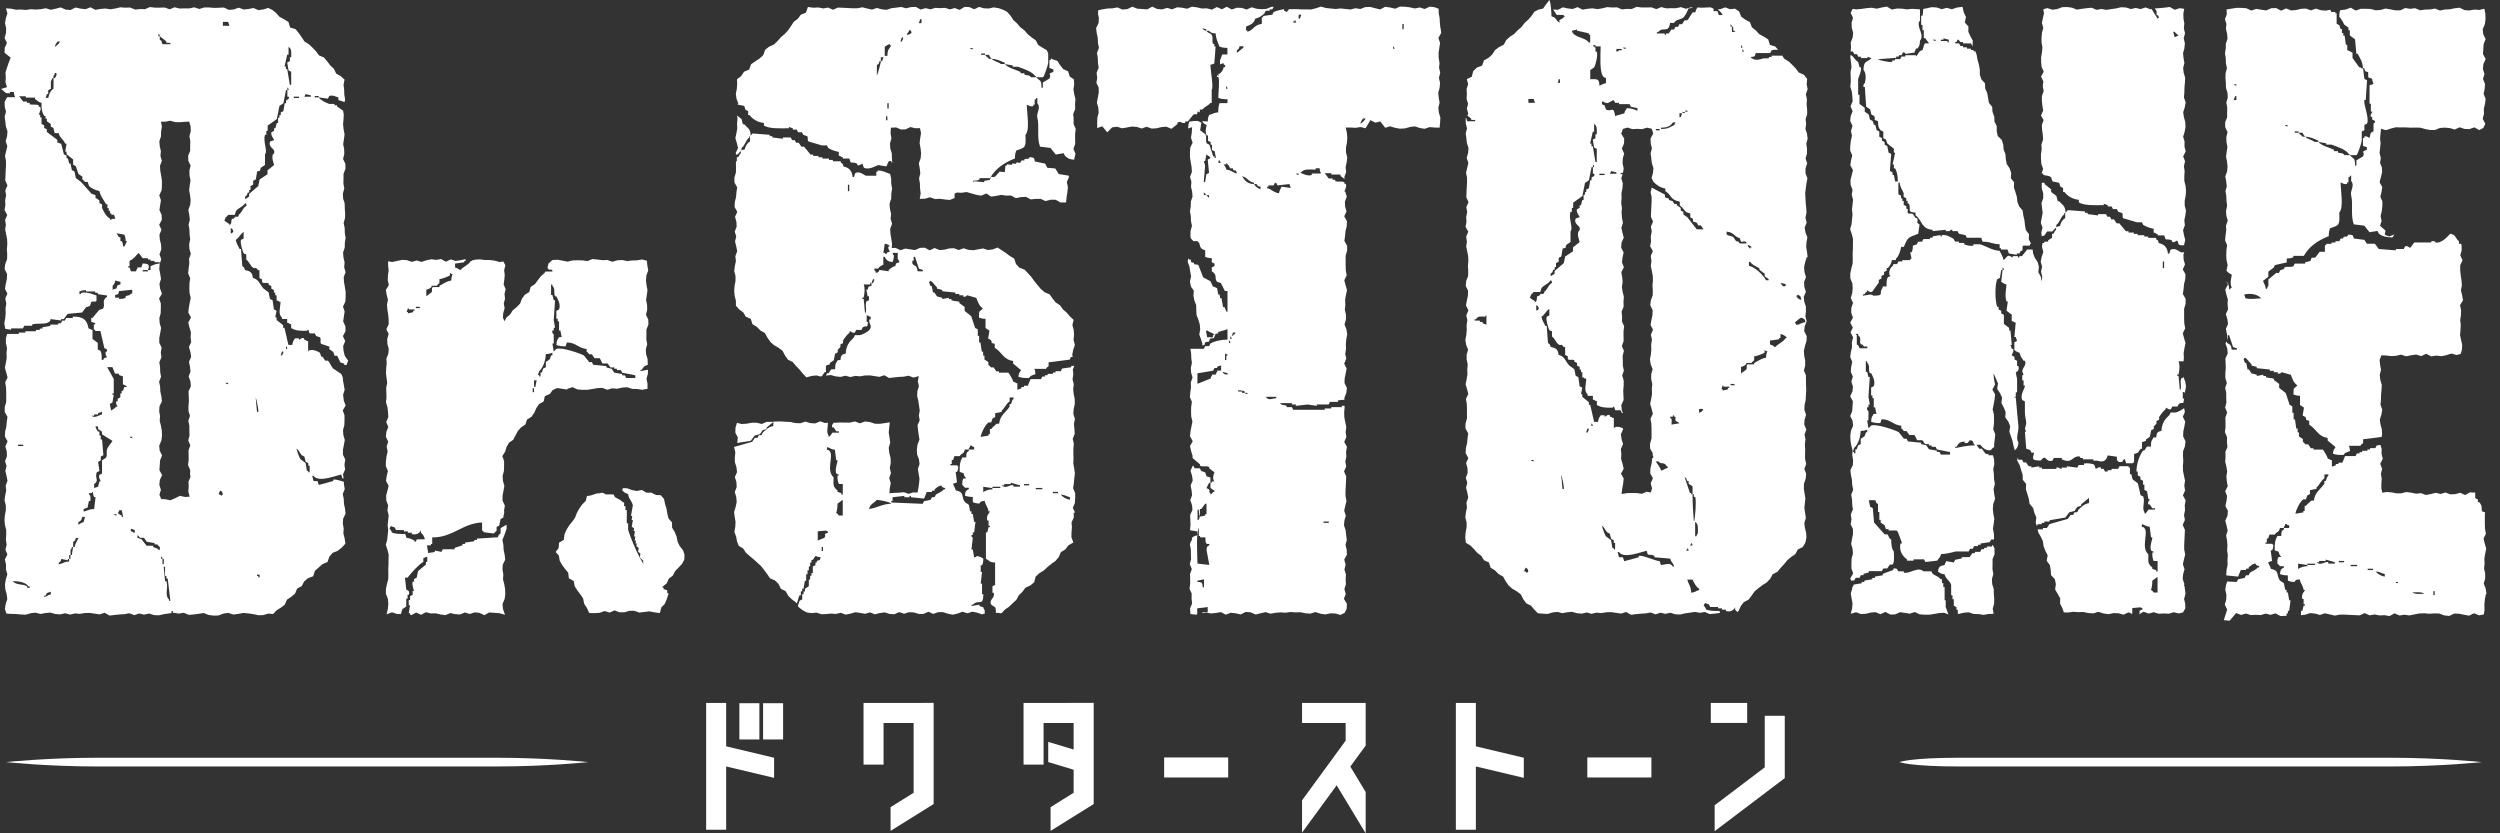 <svg fill="none" height="57" viewBox="0 0 171 57" width="171" xmlns="http://www.w3.org/2000/svg"><rect x="0" y="0" width="171" height="57" fill="#333333" stroke="none"/><g fill="#fff"><path d="m170.073 40.591-.053-.34-.133-.34.099-.34v-.34l-.076-.34.034-.34-.015-.34.057-.34.071-.34-.098-.344-.087-.34.163-.34-.061-.344-.011-.344v-.34-.34l.026-.091c-.075-.026-.155-.053-.23-.076-.012-.389-.012-.412-.182-.627h-.091v-.181l-.181-.091v-.378h-.019l-.336-.019-.337.185-.336-.155-.337.095-.336.015-.333-.129-.333.102-.333-.079-.336.083-.337.064-.336-.125-.337.038-.336-.072-.337-.042-.336.087h-.337l-.336-.064-.337-.026-.287.053-.068-.287v-.336l.023-.336-.053-.34.083-.34-.132-.34.174-.34-.084-.34.008-.34-.079-.272c-.087.011-.174.026-.261.038-.031.06-.061.121-.091.181h-.359v.091h-.182v.091h-.359v.091h-.181v.091h-.182c-.03.06-.06.121-.091.181h-.718c-.06.151-.121.299-.181.45h-.269v.091h-.181v.091c-.091.03-.182.06-.269.091v-.45h-.091c-.102-.102 0-.034-.181-.091-.03-.129-.287-.594-.359-.627h-.628v-.091h-.181c-.061-.091-.121-.181-.182-.268h-.181l-.182-.181v-.181c-.091-.06-.181-.121-.268-.181v-.268h-.091v-.268h-.091c-.03-.208-.06-.42-.09-.627h-.091v-.45h-.091v-.45l-.181-.091c-.091-.268-.182-.541-.269-.809-.151-.121-.299-.238-.45-.359v-.268c-.121-.091-.238-.181-.359-.268v-.091c-.181-.03-.359-.06-.541-.091v-.091h-.181v-.091c-.151.03-.299.06-.45.091v-.091c-.121-.03-.238-.06-.359-.091-.061-.091-.121-.181-.182-.268h-.09c-.031-.151-.061-.299-.091-.45h-.091c-.03-.091-.06-.181-.091-.268.102-.076.012.011.091-.091.2.117.276.302.45.45v.091c.121.03.238.06.359.091v.091c.299.03.598.06.9.091v.091h.268v.091h.269v.091c.185.053.268-.091.268-.091.208.06.42.121.628.181.113.276.197.567.45.718-.242.295-.261.034-.269.627.144.053.212.079.45.091v.627c.091.06.182.121.269.181-.03.181-.061.359-.091.541.061.03.121.06.182.091.158.234-.095.17.268.268v.268c.48.28.609.824 1.259.9v.181c.182.151.359.299.541.45-.099.185-.144.159-.182.45.208.079.397.091.719.091.128-.193.234-.181.45-.268-.004-.129-.035-.337-.091-.359h.809c.072-.117.064-.106.181-.181v-.268c.424-.053.847-.106 1.271-.159l.03-.174-.019-.34-.094-.34-.046-.337.11-.336.057-.336-.118-.34.031-.34.007-.34.03-.34.019-.34-.102-.34-.038-.34.087-.34-.06-.34-.034-.348.121-.31.317.011.344.042.345-.019.34-.083.344.117.344-.072.344-.049.344.106.344-.159.344.181.344-.057.344.042.344-.068.344-.113.348.098.284-.068.087-.276.023-.34-.076-.34-.072-.34.03-.34.019-.34-.038-.34.05-.34.011-.34-.072-.34.204-.34-.06-.34-.083-.34.064-.344-.027-.34-.053-.34-.034-.344v-.344l.159-.34-.155-.34.098-.344-.011-.344-.026-.098h-.148v-.181c-.227-.121-.208-.495-.612-.499-.152.174-.609.684-1.006.586 0 0 .011-.106-.182-.091h-.09v.091h-1.169l-.268.359c-.106.023-.159-.17-.359-.091-.03.06-.061.121-.091.181h-.541v.091c-.389-.03-.778-.06-1.168-.091-.091-.121-.181-.238-.268-.359h-.541c-.06-.091-.121-.181-.181-.268-.239-.03-.481-.06-.719-.091-.068-.268-.057-.234-.359-.268-.193.268-.091.049-.359.181v.091h-.182c-.03.06-.06.121-.09.181h-.269v.091h-.268v.091h-.359v.091h-.091v.45h-.359l-.269.359c-.276.174-.227-.159-.359.268-.121.03-.238.06-.359.091v.091h-.719c-.03.06-.06.121-.09.181-.231.102-.443-.023-.628.091v.091c-.091.03-.181.06-.268.091-.031.06-.061.121-.091.181h-.182c-.181.151-.359.299-.54.45v.45s-.057-.011-.091.181h-.091c-.034-.318-.109-.272-.181-.541.121-.091.238-.181.359-.268v-.359c.121-.091.238-.181.359-.268.03-.06.061-.121.091-.181.268-.06.54-.121.809-.181v-.268c.231-.015.31-.011.45-.091v-.091h.718c.378-.661.957-1.047 1.705-1.346 0-.257.031-.386.091-.54.643-.219.662-.193.628-1.077.314-.306.102-1.448.091-2.064.071.03.283.185.449.091v-.091h.091v-.359h.091v-.091h.091v.359c.276.321-.087.635 0 .987.155.643-.057 1.323.181 1.977.238.03.48.06.719.091.121.151.238.299.359.45.181-.03.359-.06.54-.091.031.06.061.121.091.181.227.193.499.249.93.268.046-.068.091-.14.14-.208h-.007l-.348.14-.307-.117.05-.287-.371-.329.106-.329-.068-.333.076-.333.041-.329.008-.333-.144-.333.083-.329.049-.329-.181-.329.083-.333.087-.333-.011-.333-.129-.333.053-.333-.087-.333.034-.329.038-.333-.038-.333.034-.333.034-.333.333.095.336-.11.337-.087.336.008h.337l.336.019.337-.008.333.008.332.091.337.068h.336l.337-.14.336-.023.337.03.336.102.337-.155.336.113.337.011.336-.121.337.189.28-.151.132-.284-.178-.34.087-.34-.011-.34.079-.34.046-.34-.14-.34.072-.34.026-.34-.14-.34.102-.34-.106-.34.031-.34.158-.344-.185-.34.023-.34.022-.344.137-.344-.167-.34-.03-.34.147-.344.042-.344-.011-.344-.065-.359-.351.079-.337-.023-.336.06-.337-.023-.336-.166-.337.038-.336.072-.337.015-.336.068-.337-.132-.34.057-.34.011-.341.049-.34-.144-.336.045-.337-.057-.336.159h-.337l-.336-.064-.337-.06-.34.098-.34.023-.341-.091-.34-.011h-.34l-.341.121-.34-.2-.34.129-.34.042-.023-.008c-.068.098-.079.227-.079.476.185.155.215.333.359.541.091.06.181.121.268.181v.181h.091v.359c.121.091.238.181.359.268.03.329.061.658.091.987h.091c.17.336.329.514.359.987h.091c.064.249.026.2.268.268v.359c.091.03.181.06.268.091 0 .106.091.359.091.359-.091.03-.181.06-.268.091v1.259h.09v.541h.091c.015.113-.159.151-.091.359h.091v.181c.061.03.121.06.182.091.053.151-.083.159-.091.181v.541c-.061.03-.121.06-.182.091-.03.057-.06.287-.09.359-.08-.026-.201-.17-.359-.091v.091h-.091v.541c.091.03.181.06.268.091v.181c-.499.155-.075.132-.268.45-.151.091-.299.181-.45.268v.359h-.091c-.004-.601-.11-.419-.359-.718h-.359c-.204-.219-.189-.072-.45-.181v-.091h-.269v-.091c-.344-.166-.85-.272-1.077-.541h-.269c-.17-.166-.465-.166-.627-.359h-.182c-.094-.117-.185-.132-.268-.268h-.269v-.091h.269v.091h.268c.031.06.061.121.091.181.102.076.011-.011.091.091.382.015.597.147.9.268v.091c.181.03.359.06.54.091v.091h.359c.352.128.98.333 1.169.627.102.076.011-.011.091.091h.449c.087-.049.344-.824.36-.987v-.627c.06-.03.121-.06.181-.091v-.359l.182-.091c.17-.412-.254-1.263-.182-1.618h.091c.03-.45.06-.9.091-1.346-.061-.03-.121-.06-.182-.091-.03-.238-.06-.48-.091-.718h-.09c-.102-.102 0-.034-.182-.091-.151-.208-.299-.42-.45-.627v-.359l-.359-.181v-.359h-.091c-.03-.208-.06-.42-.09-.627h-.091v-.181h-.091v-.268h-.091c-.03-.091-.06-.181-.09-.268l-.182-.091v-.718h-.091v-.091h-.268c-.027-.049-.049-.102-.076-.151l-.302.057-.34-.026-.341-.11-.34.121-.34-.125-.341.019-.34.083-.34.026-.337-.14-.34.159-.34-.181-.34.011-.341.151-.34-.049-.34-.057-.341.113-.34-.159-.34-.023h-.34l-.345.053-.328.057.022.321-.128.336.098.336-.03.336.079.336.027.336-.114.336-.007.336-.053.336.056.336.008.336.072.336-.095.336-.007.336.026.336.008.336.106.336.015.336-.095.336.061.336-.008.336v.336l-.136.336.008.336.158.336-.083.336.008.336.068.336-.053.336-.042.336.065.336.037.337-.03.336-.125.336.061.337.041.336-.087.336.057.336.012.337.041.336-.072.336.019.336.099.337-.121.336.015.336-.046.337-.034.336.14.336-.049.336-.008.337.012.336.083.336-.068.336-.011.064c.079.106.177.178.363.276-.053.333-.148.559 0 .9h-.091v.091h-.091c-.011-.34-.087-.401-.212-.556l.129.238-.185.336.075.337.102.336-.019.336.038.337-.155.336.102.336.049.336-.147.337.068.336.034.336-.011.03h.038v-.268h.09c.091.268.182.54.269.809.09.03.181.06.268.091v.091h-.359c-.061-.507-.223-.291-.359-.541v-.042l-.065.17.121.337.031.336-.159.336.015.336.011.337-.03.336v.336l.102.336-.113.337.072.336v.336l.011.337-.087.336.14.336-.121.336.007.337v.336l-.041.336.147.337-.007.336.034.336-.14.336.011.337-.026.336.083.336.053.336-.053.337.03.336.061.336-.174.337.128.336-.037.336-.076.336.17.337-.026.336-.152.336.087.336.076.337-.106.336.064.336.027.337-.023.336.049.336-.026.336.011.34-.072.336-.022.336.011.042c.268.026.533.053.802.079.06-.151.121-.299.181-.45h.359v-.091h.182v-.091c.162-.125.211-.208.45-.268.102.155.056.121.268.181v.091h-.091c-.151.189-.329.219-.54.359-.031.06-.061.121-.091.181h-.182c-.03.06-.06.121-.09.181-.152.03-.299.06-.45.091-.03.06-.061.121-.091.181-.219-.007-.435-.019-.654-.026l-.076.227-.053.336.076.336-.011.34-.099.34.163.34-.231.722.401.038.442-.525.337.129.336-.095.337.106.336-.019.337.019.336-.102.337.083.336-.098.341.181.34-.011.106-.026c-.027-.023-.046-.064-.03-.136h.09v-.181h.091c.03-.238.061-.48.091-.718h-.091c-.03-.181-.06-.359-.091-.54h-.09v-.181h-.091l-.091-.45c-.091-.06-.181-.121-.268-.181-.284-.412.007-.669-.628-.809-.057-.246-.117-.204-.181-.45.09-.03.181-.06.268-.091-.03-.238-.06-.48-.091-.718h.091c.072-.132.064-.151.091-.359-.121-.042.03-.045-.091-.091h-.45v-.091h.091v-.268h.091c.03-.091.06-.181.09-.268h.359c.178-.268.254-.083.36-.45h.268v-.091c.102-.102.034-0.0.091-.181h.091c.102.102 0 .034.181.091v.181h-.359v.091c-.185.121-.17.147-.182.45h-.268c-.166.314-.185.461-.182.987l.269.091c.038.2.079.231.181.359h-.181c-.102.11-.079.238-.091.45.106.053.14.159.182.181h.268v.091c-.204.117-.238.147-.268.45.155.057.283.087.54.091v.359c.144.053.212.079.45.091.114-.17.091-.147.359-.181.076.333.201.359.269.718h.091c.011.087-.28.249-.182.627h.091v.359h.091v.091h-.091c-.03.121-.061.238-.091.359h-.091v.299l.288-.034.336-.11.337.03.336.095.337-.113.34.076.34.083.341-.068h.34l.34.019.34.015.341.015.34-.151.34.151.341-.06.34.068.34-.019.34.06.341-.185.34.147.34-.053.341.049.34-.072.34-.064.337-.011.34.03.34-.023.34.008.341.129.34.038.34-.163.341.011.34.072.34.06.34-.166.344.144.326-.064.045-.321-.011-.34.03-.34.064-.34zm-13.604-32.036v.091c-.182-.053-.08.011-.182-.091zm-1.796 11.854c-.495.015-.643.079-1.078 0-.03-.091-.06-.181-.09-.268.442-.091.884-.034 1.168.268zm-1.705-13.563h-.182c.031-.091.061-.181.091-.268h.091zm0-.987c-.182-.053-.08.011-.182-.091h.182zm5.391 32.781h-.54v.091c-.337.008-.412.079-.628.181v-.359c.208.03.42.06.628.091v-.091h.54v.091zm-.09-4.4h-.182c-.117.144-.238.193-.359.359h-.091v.359h-.091v.091c-.181.03-.359.06-.54.091.064-.337.321-.824.54-.987h.182c.03-.091.06-.181.091-.268l.181-.091v-.268c.151-.03.299-.06.45-.091v-.091c.212-.178.303-.476.541-.627v-.268h.268v.091c-.162.14-.075.178-.181.359h-.091v.181c-.25.389-.654.575-.718 1.168zm1.436 4.309h-.45v-.091c-.223-.102-.484.28-.809 0h.182v-.091h.45v-.091c.208.06.419.121.627.181zm.628-.091h-.359v-.091h.359zm.9.268h-.45v-.091h.45zm1.077.268h-.359v-.091h.359zm.809.45c-.268-.049-.487-.185-.627-.359.317.03.355.117.627.181v.181zm.9.45c-.181-.053-.079.011-.181-.091h.181zm.987.627c.28-.011.666-.042.809.091-.28.011-.665.042-.809-.091zm1.528.181h-.091v-.268h.091z"/><path d="m98.523 1.928-.034-.344-.019-.344-.064-.34v-.299l-.284-.11-.337-.034-.337.159-.337-.106-.337.068-.337-.076-.337-.042-.337-.008-.337.144-.34-.083-.34-.049-.34.181-.34-.083-.34-.087-.34.011-.337.129-.337-.053-.337.087-.337-.034-.337-.038-.337.038-.337-.034-.337-.034-.337-.095-.337.11-.337.087-.337-.008h-.34l-.34-.019-.34.008h-.151c-.057.057-.113.121-.155.193-.06-.03-.121-.06-.181-.091v-.091c-.091-.034-.654.14-.718.181-.03.06-.06.121-.091.181-.208.03-.42.06-.628.091v.091h-.091v.45c-.548.064-.548.416-.987.541v-.091h-.091v-.268c.287-.117.544-.204.628-.541.295-.064.442-.193.628-.359.03-.06.06-.121.091-.181h.268v-.091h.181c.03-.06.06-.121.091-.178h-.151l-.337.14-.337.023-.337-.03-.34-.102-.34.155-.34-.113-.34-.011-.34.121-.34-.189-.34.174-.34-.155-.34.178-.34-.087-.34.011-.34-.079-.34-.045-.34.14-.34-.072-.34-.026-.34.14-.34-.102-.34.106-.34-.03-.34-.159-.34.185-.34-.023-.34-.023-.34-.136-.34.166-.34.03-.34-.147-.34.064-.34.011-.344.057-.295.068v.295l.053.234-.023.34-.166.34.038.34.072.34.015.34.068.34-.136.34.057.34.011.34.049.34-.144.34.045.344-.057.34.159.34v.344l-.064.34-.06.34.098.34.023.344-.091.344-.011.344v.359l.352-.117.337.412.337-.34.337-.042.337.106.337-.057.337-.064.337.026.337.11.337-.121.337.125.337-.019.337-.083.337-.026.337.14.045-.023.374-.299v-.091c.283-.17.249.106.541 0v-.091h.181c.121-.151.238-.299.359-.45.219-.136.14.072.284-.091v-.125h.091s.004.023.008.038h.068v-.181h.181c.144-.208.386-.246.541-.45h.091v-.9c.14-.163-.076-1.259-.091-1.705l.268-.091c.03-.389.06-.779.091-1.168h-.091v-.181h-.091c-.079-.212.03-.461-.091-.627-.079-.11-.227-.072-.359-.268-.215-.053-.166-.03-.269-.181.091.03.181.06.269.091v.091h.181c.121.144.197.155.45.181.026.355.151.624.268.9.155.057.284.087.541.091v.45h-.359c-.03.091-.06.181-.091.268-.072.087-.068.231-.045.404l.242-.079v.091c.038.053.147.011.091.181h-.091c-.045.223-.14.314-.269.45h-.091v.181l-.091-.091s-.007-.008-.011-.011v.14h.091c.11.166.008 1.021 0 1.436.166.064.352.091.628.091v.268h-.541c-.064.166-.091.352-.091.627-.318.03-.355.117-.628.181-.053.144-.079.212-.091.45-.136-.015-.261-.026-.382-.034.042.06.083.121.129.178.06.03.121.06.181.091-.049.246-.117.408 0 .718h.091v.359c.06.03.121.06.181.091v.181h.091v.359c.06.03.121.06.181.091.03.151.06.299.091.45h-.091v-.091h-.091c-.091-.268-.181-.541-.269-.809l-.181-.091c-.106-.227.026-.446-.091-.627-.121-.091-.238-.181-.359-.268.03-.181.06-.359.091-.541h-.091c-.102-.102 0-.034-.181-.091v-.011c-.174 0-.352.011-.556.049-.053.14-.079.261-.087.469l.276-.087-.026.393-.053.333.113.333-.159.333-.023.333v.333l.053.337.06.336.019.336-.129.336.098.337-.03.336.079.336.026.336-.113.337-.008.336-.053.333.057.333.008.333.072.333-.098.333-.008.333.015.17c.06.068.125.136.185.204h.269c.302.189.015.484.541.627v.45c.144.053.212.079.45.091v.268c.026.068.242.019.181.268-.06.03-.121.06-.181.091v.268c.427.272.136.405.359.718.091.03.181.06.268.091.091.181.181.359.268.54h.181v3.323c-.42 0-.9.106-1.168.268-.03.06-.06.121-.091.181h-.269c-.03.06-.06.121-.091.181h-.9s-.015.008-.019.011l.049.291.011.333.042.333-.072.333.019.333.098.333-.121.333.015.333-.045.333-.034.333.14.333-.049.336-.008.336.011.337.083.336-.068.336-.064.337-.034.336.185.336-.185.336.076.337.102.336-.008.136c.17.147.34.291.514.439v.091c.219.11.45-.023.628.091v.091c.121.091.238.181.359.268-.06.178-.163.45 0 .627h-.181v.091h-.091v.359c.091.06.181.121.269.181.06.113-.053.053-.091.091-.079.102-.064.106-.181.181v-.091c-.185-.17.008-.064-.091-.268-.06-.03-.121-.06-.181-.091.06-.121.121-.238.181-.359h.091v-.359c-.091-.03-.181-.06-.268-.091-.03-.091-.06-.181-.091-.268-.091-.03-.181-.06-.268-.091l-.091-.181h-.359c-.03-.06-.06-.121-.091-.181h-.038l-.155.34.102.336.049.337-.147.336.068.336.034.336-.125.337.121.336.03.336-.159.336.015.337.011.336-.03.336v.038c.163.026.321.053.484.079v.268c-.181.049-.253.068-.359.181v.181h-.049l-.091.265.072.336v.336l.011.337-.087.336.14.336-.121.337.007.336v.336l-.042.336.147.337-.008.336.034.34-.14.34.03.378.378.042.083-.019v-.412c.238-.03.48-.06.718-.091v.359h-.359v.064l.238-.038.34.053.34-.03.34-.06.34.174.34-.129.34.038.34.076.34-.17.34.026.34.151.34-.087.34-.076.34.106.34-.064.34-.026.34.023.34-.049.34.026.34-.011.34.072.34.023.34-.106.34.11.34.053.344-.076.344.011.344.098.302-.144.132-.291.011-.333-.204-.333.129-.333-.095-.333.106-.333-.019-.337.019-.336-.102-.336.083-.337-.098-.336.181-.336-.011-.336-.083-.337.091-.336-.045-.336-.038-.336-.11-.333.03-.333.095-.333-.113-.333.076-.333.083-.333-.068-.337v-.336l.019-.336.015-.336.015-.337-.151-.336.151-.336-.06-.337.068-.336-.019-.336.06-.336-.185-.337.147-.336-.053-.336.049-.337-.072-.336-.064-.336-.011-.336.03-.337-.008-.117h-.185v.091h-.718v.091h-.45v.091h-2.155c-.03-.06-.06-.121-.091-.181h-.359v-.091c-.261-.102-.272.019-.45-.181h.809v.091h.269v.091c.268-.03.541-.06.809-.091.208.03.42.06.628.091v-.091h.809c.03-.06.06-.121.091-.181h.541v-.091c.129-.038.287-.045.446-.049v-.144l.132-.336.038-.333-.163-.333.011-.333.072-.333.06-.333-.166-.333.144-.333-.072-.333.053-.333-.011-.333.03-.333.064-.336-.053-.336-.132-.337.098-.336v-.336l-.076-.336.034-.337-.015-.336.057-.336.072-.336-.098-.337-.087-.336.163-.336-.06-.337-.011-.336v-.336-.336l.102-.337v-.336l-.189-.336.049-.337.03-.336.083-.336.015-.336-.185-.337.155-.336-.095-.336-.015-.336.129-.337-.049-.163h-.023v-.076l-.026-.095v-.008h-.06c-.008-.068.125-.249.117-.423l-.03-.114h-.091v-.091c-.159-.121-.423-.011-.628-.091v-.091h-.181v-.091h-.269l-.268-.359h.45v.091h.628v.091c.125.087.178.155.287.212l-.026-.132.125-.336-.038-.337.072-.336.042-.336-.087-.337v-.336l.064-.336.026-.34-.03-.34-.083-.352h.348l.337.019.337-.053.337.083.337-.556.337.174.337-.083.337.431.337-.098.337.102.337.06.337-.019.337-.095.337-.045.337.11.337.057.34-.117.34.03.344.008.034-.344.019-.34-.102-.34-.038-.34.087-.34-.06-.34-.034-.34.095-.34.03-.34-.079-.34.091-.34-.079-.34.03-.34-.057-.344-.007-.34.049-.34.053-.344-.114-.344.193-.34-.042-.34zm-16.182 11.42v-.181c.102.076.011-.011.091.091h.091c-.102.102 0 .034-.181.091zm.359.181c-.102-.076-.011.011-.091-.091-.102-.076-.011.011-.091-.091h.181zm-.091-2.604c.03.299.06.597.091.9l-.181.091c-.03.181-.06.359-.091.541h-.091c.03-.359.06-.718.091-1.077 0-.197-.095-.283-.091-.359h.091c.03-.151.06-.299.091-.45.091.06.181.121.269.181.007.144-.159.11-.181.181zm-.703 23.943h.091c.007.166.026.295.038.397h.038v-.45h.091c.091-.121.181-.238.269-.359h.091v.718h-.091v.091c-.129.026-.261.053-.389.079.007.121-.015.197-.132.246v-.718zm.45 5.3h-.091c-.03-.253.004-.268-.181-.359h-.181v-.091c.151-.03.299-.06.45-.091v.541zm.359-2.873c-.151.095-.189.098-.181.359.06.329.121.658.181.987-.269-.03-.541-.06-.809-.091-.007-.469-.102-2.208.091-2.427v.541h.091v.091h.359c.011.215-.011.336.091.45h.181v.091zm.809-11.945h-.269v.091c-.102.102-.034 0-.091.181h-.269v.091c-.102.102-.034 0-.091.181-.299.121-.597.238-.9.359v-.718c.359-.06.718-.121 1.078-.181l.091-.181h.181v-.091c.091-.03.181-.06.269-.091zm.344-19.275v-.181c.102.102.034 0 .091.181zm-.522 5.084v-.181h.091v.091h.091c-.102.102 0 .034-.181.091zm.628 14.459c-.269-.026-.246-.011-.359-.181.121.03.238.06.359.091zm-.091-1.259v.268h-.091v-.45c.06.03.121.06.181.091.045.117-.064-.023-.091.091zm.181-.9v-.181c.102.102.034 0 .091.181zm.091-.268v-.181c.102.102.034 0 .091.181zm.181-.268c-.076.102.011.011-.091.091.03-.091.06-.181.091-.268h.181c-.072.117-.064.106-.181.181zm-.45-11.318c-.053-.219-.095-.197-.181-.359h.181v-.091c.125-.019-.023.034.091.091.11.083.098.208.181.268h.181v.091c.242.155.166-.087.269.268-.314-.079-.337-.223-.718-.268zm.718-8.173c.155-.102.121-.057.181-.268h.268v.091c-.151.121-.299.238-.45.359zm.718 23.531c-.181-.053-.079.011-.181-.091h-.181v-.091h-.268v-.091c.238.008.306.034.45.091v.091h.181zm.9-14.013c-.208-.091-.337-.17-.45-.359-.454-.015-.646-.249-.809-.541.382.098.374.348.809.45v.091h.181c.102.155.057.121.268.181v.181zm4.31 22.722h.359v.091h-.359zm-3.233-8.441c-.348.042-.526.185-.718-.091h.718zm.359-14.459c-.076.17-.132.234-.181.45-.408-.076-.473-.268-.809-.359v-.091h.091v-.091h.359c.03-.06.06-.121.091-.181.144-.015.114.155.181.181.269-.03.541-.06.809-.091.03.091.06.181.091.268-.208-.03-.42-.06-.628-.091zm.809-11.227v-.091h.091v-.091c.102.102.034 0 .091.181zm.359 10.418c-.181-.053-.079.011-.181-.091h.181zm0-10.958h.181c-.03.091-.06.181-.091.268h-.091zm.9 10.868v.091c-.212.129-.749-.117-.809-.181h.091c.163-.242.579-.193.987-.181v-.091h.269c.019.212.038.223.091.359h-.628zm3.323-3.413c.053-.219.095-.197.181-.359h.181c-.091.163-.197.268-.359.359zm2.246-5.118v-.181c.102.102.034 0.0.091.181zm.718-1.346h-.091v-.359h.091z"/><path d="m81.441 19.577.215.302-.026.344.064.329.125.318.007.34.019.337.121.318.098.325.03.336-.064.352.117.321.098.325-.008.102.144-.026c.019-.064.038-.129.057-.193l.265-.045c.019-.064.038-.129.057-.193l.265-.045c.042-.098.087-.197.129-.295l.178-.03-.015-.087c.261-.076.522-.151.779-.231.019-.064.038-.129.057-.193l.087-.015-.11-.62-.087.015-.06-.355-.087.015c-.049-.113-.102-.227-.151-.336l-.087.015-.11-.62-.087.015-.045-.265-.087.015-.079-.442c-.098-.042-.197-.087-.295-.129-.049-.113-.102-.227-.151-.336l-.507-.276c-.11-.284-.223-.571-.333-.854-.095-.015-.189-.026-.28-.042l-.015-.087-.193-.057-.03-.178-.087.015-.091-.087-.026.242.117.321.049.333.064.329-.079.355.064.329zm1.051 3.047.087-.015c.147.125.355.151.503.276l-.087.015c-.019.064-.038.129-.057.193-.144-.026-.159-.042-.37-.026l-.079-.442z"/><path d="m38.819 26.593.34-.113.34.159.34.023h.337l.34-.053.34-.06.34-.019.34.129.34-.098.34.03.34-.079.34-.026.34.113.34.008.344.053.367-.064v-.359l-.068-.336.095-.336.008-.276c-.174.03-.348.064-.514.098v-.091h.091c.106-.193.185-.291.405-.336v-.068l-.011-.336-.106-.336-.015-.337.095-.336-.06-.336.007-.336v-.337l.136-.336-.008-.336-.159-.337.083-.336-.008-.336-.068-.336.053-.337.042-.336-.064-.336-.038-.336.03-.337.125-.34-.06-.34-.034-.325-.325-.083-.34.057-.34.011-.34.042-.34-.072-.34.019-.337.098-.34-.121-.34.015-.34-.045-.34-.034-.34.14-.34-.049-.34-.007-.34.011-.34.083-.34-.068-.34-.064-.363.023-.261.242-.072.299c.215.265.147.015.337.151v.091h-.469l-.064.098-.253.227-.204.261-.197.272-.295.197-.098.348-.306.189-.197.272-.125.329-.231.242-.269.219-.181.283-.265.223-.11.242-.121-.242.026-.325.095-.325-.06-.325.087-.325-.038-.325.079-.325-.136-.325.045-.325.03-.325-.042-.325.087-.329-.136-.265-.272.034-.333-.095-.333-.042h-.333l-.333-.042-.333.019-.231.06s.019.019.03.03h-.091c-.174.287-.514.378-.718.627-.163-.083-.14-.125-.359-.181v-.268c.208-.03.42-.06.628-.091v-.091h.091v-.117h-.015l-.333.068-.333.049-.333-.106-.333.159-.333-.181-.333.057-.333-.042-.333.068-.333.113-.333-.098-.333.095-.333-.117-.333-.023-.337.076-.337.072-.284-.049v.283l.038.337-.049.336-.011.336.072.336-.204.337.06.336.083.333-.064.337.026.333.053.336.034.337v.336l-.159.336.091.189h.03v.06l.038.083-.098.336.011.336.095.337-.03.333-.132.333.019.333-.034.333-.015.333.042.333.042.333-.068.333.011.333.008.333-.034.333.102.333.038.337.019.336-.144.336.144.336-.132.337-.034.336.159.333-.106.333.068.333-.076.337-.042.336-.008.336.144.337-.083.336-.049.336.181.336-.083.337-.087.336.011.336.129.336-.053.337.087.336-.034.336-.038.337.038.336-.034.336-.034.336-.095.337.11.336.087.336-.011.336v.337l-.019.336.007.336-.007.337-.091.336-.068.336v.336l.14.337.023.336-.03.34-.087.378.371-.14.333.113.276.011c.03-.113.064-.223.095-.336.091-.06.181-.121.269-.181v-.54h.091v-.268h.091c.076-.344-.14-.276-.181-.359-.03-.268-.06-.541-.091-.809h.181c.249-.321.726-.873 1.078-1.077v-.268l.268-.091v.359h-.091v.181c-.181.151-.359.299-.541.45-.03.151-.06.299-.091.45l-.181.091v.181h-.091c-.076.2.091.616.091.627h-.091v.268l-.181.091v.268h-.091v.359h.091c-.03.181-.06.359-.091.54h.091l-.023.072.11.064.333-.178.333.155.333-.178.333.087.333-.011.333.079.333.045.333-.14.333.072.333.026.333-.14.333.102.333-.106.333.03.333.159.333-.185.337.023.337.023.405.11-.14-.405-.03-.336.147-.337.042-.336-.011-.336-.057-.337-.087-.336.023-.336-.06-.336.023-.337.166-.336-.038-.336-.072-.336-.015-.337-.068-.336.136-.336.155-.442-.008-.268c-.064.042-.34.193-.405.234v.359c-.034.072-.117 0-.181.268-.48.03-.957.06-1.437.091v.091h-.181v.091c-.208.03-.42.06-.628.091v.091h-.181v.091c-.181.06-.359.121-.541.181v.091h-.809c-.03.06-.06.121-.091.181-.151-.03-.299-.06-.45-.091v.091c-.197.06-.302.03-.45.091-.03-.181-.06-.359-.091-.54h.269v-.091h.091v-.45c1.414.015 2.072-.975 3.414-1.021v.571h.091v.091c.238.03.48.06.718.091.049-.095.166-.155.181-.181v-.268l.181-.091c.03-.151.06-.299.091-.45l.181-.091c.023-.121.049-.246.072-.367l-.015-.121.057-.336-.159-.34v-.336l.064-.337.06-.34-.098-.34-.023-.34.091-.336.011-.34v-.34l-.121-.34.197-.31.091-.314.17-.291.287-.2.159-.299.155-.302.227-.249.291-.197.11-.336.306-.189.193-.276.14-.314.185-.28.318-.181.079-.363.352-.155.174-.253.31-.144.34.049.34.053zm-10.375-5.61h.269v.091h-.269zm-.541.091c.121.042-.026.042.091.091h.359v.091h-.091v.091c-.06.038-.291.057-.359.091v-.091h-.091c.03-.091.06-.181.091-.268zm.628 15.808c-.068.023-.038.197-.181.181v-.091c-.197-.087-.253-.147-.541-.181-.03-.091-.06-.181-.091-.268-.34.008-.681-.007-.9-.091-.053-.113-.087-.193-.181-.268.03-.06.06-.121.091-.181.091.03.181.06.269.091.03.06.06.121.091.181h.541v.091h.268v.091h.269v.091c.325.102.575-.102.628-.268v.181c.14.113.219.238.268.45h-.541zm2.337-17.695c-.374.068-.51.212-.809.359v.091h-.45c-.129.079-.008.227-.091.359-.121.091-.238.181-.359.268v-.45c.208-.049.215-.079.359-.181v-.091h.359s.102-.14.181-.181v-.268c.189-.023.62-.174.718-.268v-.181l.091.091h.091c-.053.144-.079.212-.091.45zm5.66 7.636h-.091v-.268h.091zm.091-.359h-.091v-.45h.181c-.03.151-.06.299-.091.45zm1.168-2.155h-.091c-.03.091-.06.181-.091.268l-.268.181v.359c-.06.03-.121.06-.181.091-.03.091-.06.181-.091.268h-.091v.268h-.091v-.091h-.091c.03-.091.06-.181.091-.268.246-.208.442-.707.45-1.168.238-.008.306-.034.45-.091v.181zm.269-.45s-.117.147-.181.181c-.03-.181-.06-.359-.091-.541h.091v-.627s-.144-.079-.091-.268h.091v-.181h.091c-.03-.181-.06-.359-.091-.54.03-.45.06-.9.091-1.346h-.091c-.03-.121-.06-.238-.091-.359h-.091v-.718h.091v.091c.231.238.053.397.181.718h.091c.087.181.321.548.181.9l-.181.091v.541h.091v.181h.091v.627h.091c.03.151.06.299.091.45h-.181c-.125.234-.159.151-.181.54.166.064.352.091.628.091l.091-.268c.662.023.737.378 1.346.45v.181c.114.06.121.14.181.181h.181c.06.091.121.181.181.268h.359c.06.121.121.238.181.359h.359c.06.091.121.181.181.268h.269v.091h.181v.091h.269l.091.181c.299.06.597.121.9.181v.181h-.628c-.03-.06-.06-.121-.091-.181h-.181v-.091c-.181-.03-.359-.06-.541-.091-.06-.091-.121-.181-.181-.268-.121-.03-.238-.06-.359-.091v-.091c-.299-.03-.597-.06-.9-.091-.03-.06-.06-.121-.091-.181h-.181c-.121-.151-.238-.299-.359-.45-.155-.106-1.535-.601-1.887-.45z"/><path d="m45.658 40.383c-.091-.03-.181-.06-.268-.091v-.091l-.181-.091v-.181c-.091-.03-.181-.06-.269-.091v-.181c-.817-.495-1.641-2.366-1.977-3.413v-.45h-.091v-.9h-.091v-.268h-.091v-.268h-.091c-.147-.189-.325-.223-.541-.359-.03-.06-.06-.121-.091-.181h-.541c-.087-.079-.185-.113-.284-.117l-.11.038-.208.011c-.227.072-.461.185-.669.17h-.004l-.087.344-.246.246-.197.28-.163.295-.121.321-.197.28-.219.265-.174.291-.136.31-.042.367-.329.2-.03.374-.204.261.219.246.06.355.166.291.204.272.215.265.038.367.337.197.064.352.181.287.208.268.189.283.068.355.185.287.163.351.382.008.337-.023.337-.121.34.106.337-.151.337.132h.34l.34-.102h.337l.337.121.34-.042.34-.042.34.064.386.053.102-.382.238-.249.132-.314.106-.329.03-.042c-.034-.023-.068-.045-.102-.068v-.181z"/><path d="m46.702 37.623-.215-.28-.144-.306-.064-.336-.129-.314-.178-.295-.008-.359-.238-.272-.079-.329-.06-.34-.098-.325-.072-.344-.227-.253-.318-.011-.314-.159h-.344l-.31-.185-.355.068-.333-.064-.321-.121-.287-.011c-.019.042-.038.091-.053.151.166.129.132.17.412.253.023.344.268.457.318.786l-.125.707.087.015-.045.265.087.015-.079.442c.053.042.106.079.163.121l-.03.178.087.015-.06.355.087.015-.045.265.087.015-.03.178.087.015-.03.178.163.121-.045.265c.053.042.106.079.163.121l-.045.265c.079.076.155.147.234.223 0 .181 0 .363-.004.548.083.045.166.091.249.136.064.163.125.325.189.488l.178.03c.019.064.038.129.057.193l.178.03.147.208-.03.178c.038.038.072.079.11.117l.265-.163.269-.215.14-.321.276-.208.159-.31.238-.246.234-.249.151-.283.019-.336-.106-.321z"/><path d="m23.51 27.338-.042-.336.106-.336-.057-.337-.064-.336.008-.098c-.026-.079-.034-.181-.132-.325-.181-.121-.359-.238-.541-.359-.121-.121-.249-.454-.359-.54h-.181c-.06-.091-.121-.181-.181-.268h-.091c-.03-.091-.06-.181-.091-.268-.098-.095-.677-.34-.809-.091v-.718h-.091c-.102-.102 0-.034-.181-.091v-.091c-.185-.098-.257.106-.359.091v-.091h-.269c-.098.185-.144.159-.181.45h-.268c-.091-.389-.181-.779-.269-1.168h-.091v-.181c-.151-.121-.299-.238-.45-.359v-.181h-.091c.03-.151.06-.299.091-.45-.06-.03-.121-.06-.181-.091-.03-.208-.06-.42-.091-.627-.06-.03-.121-.06-.181-.091-.03-.151-.06-.299-.091-.45-.121-.091-.238-.181-.359-.268-.253-.28-.287-.609-.718-.718-.038-.386-.197-.472-.541-.54-.06-.261-.159-.223-.181-.268-.03-.389-.06-.779-.091-1.168h-.091c-.117-.242-.204-.348-.268-.627.242-.147.299-.393.541-.54v.45c-.06.03-.121.06-.181.091-.079.159.125.847.181.9.102.102 0 .034.181.091v.359c.2.132.276.431.45.541.249.151.113-.14.359.181h.091v.541l.181.091v.181c.117.14.276-.007.45.091v.091l.181.091v.181c.06.03.121.06.181.091v.181h.091v.181h.091v.359h.091c.102.102 0 .034.181.091-.023.446-.185.805.091 1.077v.091h.359v.268h.091c.102.102 0 .034.181.091v.268c.329.174.529.185 1.078.181l.091-.091c.03.091.06.181.091.268h.359c.03.06.06.121.091.181.091.03.181.06.268.091.102.163-.053.336.091.45.181.06.359.121.541.181v.181c.091.06.181.121.269.181.03.091.06.181.091.268h.181l.212.45c.091.03.181.06.269.091v.091h.155l.11-.295-.231-.336-.083-.337-.026-.336.14-.336-.159-.337.181-.336-.011-.336-.151-.336.049-.337.053-.336-.114-.336.159-.336.023-.337v-.336l-.053-.336-.06-.337-.019-.336.129-.336-.098-.336.03-.337-.079-.336-.026-.336.113-.336.008-.337.053-.336-.057-.336-.007-.337-.072-.34.095-.336.008-.336-.026-.336-.007-.337-.106-.336-.015-.336.095-.34-.06-.337.008-.336v-.336l.136-.34-.008-.337-.159-.336.083-.336-.008-.34-.068-.336.053-.336.042-.336-.064-.34-.038-.336.03-.336.019-.34-.049-.272c-.17-.091-.238-.181-.408-.272v-.091h-.181v-.091h-.359c-.231-.087-.586-.246-.718-.45h-.269v-.091h.269v.091c.208.03.42.06.628.091.03-.06.06-.121.091-.181.242-.095.461.06.628.091v.181c.14.045.28.095.42.14l.042-.163-.057-.34-.011-.34-.042-.34.068-.352-.261-.238-.31-.174-.155-.325-.249-.231-.208-.276-.219-.265-.34-.144-.208-.28-.238-.249-.249-.238-.302-.185-.193-.291-.2-.287-.219-.268-.374-.113-.11-.374-.299-.189-.318-.17-.231-.261-.238-.197-.295-.147-.337.102-.337.049-.337-.147-.337.068-.337.034-.337-.125-.337.121-.337.03-.337-.159-.337.015-.337.011-.337-.03h-.337l-.34.102-.337-.113-.337.072h-.337l-.337.011-.337-.087-.337.14-.337-.121-.337.008h-.34l-.34-.042-.34.147-.337-.008-.337.034-.337-.14-.337.011-.34-.026-.34.083-.34.053-.34-.053-.34.03-.34.06-.34-.174-.34.129-.34-.038-.34-.076-.337.17-.337-.026-.337-.151-.34.087-.34.076-.34-.106-.34.064-.34.026-.34-.023-.34.049-.34-.026-.34.011-.34-.072-.348-.019.102.344-.11.336-.053.336.076.336-.011.336-.098.336.163.336-.151.336-.011.336.416.336-.129.336-.117.336-.106.336.019.336-.019.336.102.336-.401.125.34.284c.087 0 .174.008.261.011v-.091h.268c.019.212.038.223.091.359h-.548l-.174.321.011.336.083.336-.091.336.045.336.038.336.11.336-.03.336-.095.336.113.336-.076.336-.083.336.068.337v.336l-.019.336-.015.337-.015.336.151.336-.151.336.06.337-.068.336.019.336-.06.337.185.336-.147.336.053.336-.049.337.072.336.064.336.011.336-.03.337.023.336-.008.336-.129.337-.038.336.163.336-.011.336-.072.337-.06.336.166.336-.144.337.072.336-.053.336.011.336-.03.337-.064.336.053.336.023.057c.129.019.261.038.389.057v-.091h.809c.03-.06.06-.121.091-.181h.541v-.091c.355-.106.938.026 1.168-.181.102-.102.034 0 .091-.181.238.03.48.06.718.091v-.091h.181l.268-.359c.329-.03.658-.06.987-.091.091-.121.181-.238.268-.359l.268-.091c.03-.091.06-.181.091-.268.125-.087.287.042.359-.091v-.359l-.268-.091c-.053-.045-.809-.223-.809 0h-.091v-.181c.144-.053.212-.079.45-.091v.091h.628v.091h.181v.091c.208.03.42.06.628.091v.091c-.405.28-.087.484-.268.809-.091.03-.181.06-.268.091-.151.181-.299.359-.45.54h-.091v.268l.268.091v.091h-.091v.359h.091v.091h.359c.091.389.181.779.268 1.168.06.03.121.06.181.091.053.151-.087.163-.091.181-.042.204.049.242.091.359-.216.053-.166.03-.268.181h-.091c0-.249 0-.472-.091-.627l-.181-.091v-.45c-.121-.091-.238-.181-.359-.268v-.627h-.091c-.102-.102 0-.034-.181-.091-.098-.571-.352-.832-1.078-.809v.091h-.45c-.03.06-.06.121-.091.181h-.181c-.03.06-.06.121-.091.181h-.181v.091h-.541v.091c-.181.03-.359.06-.541.091v.091h-.181v.091h-.268v.091h-.718v.091h-.45v.091h-.794l-.087.291v.336l.076.336-.034.337.015.336-.057.336-.072.337.098.336.087.336-.163.336.06.337.011.336v.336.337l-.102.336v.336l.189.336-.049.337-.03.336-.083.336-.015.336.185.337-.155.336.095.336.015.337-.129.336.102.336-.083.336.083.337.064.336-.125.336.038.336-.072.337-.042.336.087.336v.337l-.064.336-.026.336.03.336.087.337v.336l-.023.336.053.337-.083.336.132.336-.174.336.083.34-.008.337.098.336-.102.34-.06.34.019.336.095.337.045.34-.11.34-.057.34.106.318.31.019.337.008.337.03.337.019.337-.102.337-.038.337.087.337-.06.336-.034.337.095.337.03.337-.079.337.091.337-.079.34.03.337-.057.337-.007.337.049.337.053.337-.113.337.193.337-.042.337-.034.34-.019.34-.064.34.129.337-.113.337.079.337-.076.337.106.34.015.34-.079.34-.049.181-.026v-.147h.091v.136l.068-.011.34.06.34-.057.34.144.34-.03.34-.045.34-.053.337.132.337.045.337-.011.34-.129.34-.045.34.113.34-.049.34-.06.34.03.34.049.34.076.34-.008.34-.102.337.026.227-.246.299-.185.272-.208.144-.34.295-.193.261-.223.144-.344.314-.17.166-.318.265-.223.355-.132.114-.374.261-.227.261-.227.34-.147.125-.359.223-.265.348-.14.276-.215.253-.276-.053-.367-.087-.336.023-.337-.06-.336.023-.336.166-.337-.038-.336-.072-.336-.015-.336-.068-.337.136-.336-.057-.336v-.159c-.295-.098-.575-.189-.73-.147v.091c-.329.091-.658.181-.987.268-.03-.091-.06-.181-.091-.268h-.269c-.03-.121-.06-.238-.091-.359h.091c.321.484 1.516-.008 1.887-.091.03.091.06.181.091.268.03 0 .053 0 .079.004l-.042-.28.144-.336-.045-.336.057-.337-.159-.336v-.336l.064-.336.06-.337-.098-.336-.023-.336.091-.337.011-.336v-.336l-.121-.336.2-.337-.129-.336zm-2.605-20.904c.121.03.238.06.359.091v.091h-.45c.03-.06.06-.121.091-.181zm-19.676 23.981h.359v.091h-.359zm.809 9.79h-.181v-.091c-.25-.193-.726-.064-.987-.359.457-.007.9.079 1.078.359h.091zm1.437.45c-.246.057-.204.117-.45.181v-.091h.091c.03-.06.06-.121.091-.181.091-.03.181-.06.268-.091zm7.369-38.353c.102.102.034 0 .091.181.151.121.299.238.45.359v.091h.269v.091h-.541c-.03-.091-.06-.181-.091-.268h-.091v-.268h-.091v-.181zm-2.337 13.741c.053.144.079.212.091.45h.091c-.06.121-.121.238-.181.359h-.091c-.019-.204-.011-.234-.091-.359h-.091v-.268h-.091c-.06-.091-.121-.181-.181-.268.181.03.359.06.541.091zm-.268 3.232v.181c-.25.064-.2.026-.268.268l-.268.091v-.268c.121-.106.136-.163.181-.359.121.03.238.06.359.091zm-4.314-16.432h.181c-.091.163-.197.268-.359.359.053-.219.095-.197.181-.359zm-.718 3.591h.091v-.268l.181-.091v-.541s.057-.004.091-.181h.091v-.181c.102-.102.034 0 .091-.181h.091c.079.163-.06.28-.091.359h-.091v.718c-.204.129-.302.355-.359.627h-.181c.03-.091.06-.181.091-.268zm3.773 7.813v-.268c-.06-.03-.121-.06-.181-.091v-.181c-.091-.06-.181-.121-.268-.181v-.181c-.091-.03-.181-.06-.268-.091-.238-.268-.48-.54-.718-.809-.121-.091-.238-.181-.359-.268-.03-.151-.06-.299-.091-.45l-.181-.091c-.03-.151-.06-.299-.091-.45h-.091c-.03-.121-.06-.238-.091-.359h-.091v-.181l-.181-.091c-.06-.238-.121-.48-.181-.718-.091-.03-.181-.06-.268-.091v-.181c-.238-.181-.48-.359-.718-.541v-.181c-.06-.03-.121-.06-.181-.091v-.181c-.06-.03-.121-.06-.181-.091v-.45h-.091v-.181h-.091c-.008-.087.197-.34.091-.541h-.091v-.091c-.159-.121-.423-.011-.628-.091v-.091h-.181v-.091h-.268l-.268-.359h.45v.091h.628v.091c.174.121.204.204.45.268-.008.454.023.62.181.9h.091v.181h.091v.181c.091.06.181.121.268.181v.181l.181.091c.023.045.06.295.091.359h.268c.087.348.291.363.45.718h.091c-.03.181-.06.359-.091.541h.091v.181c.151.121.299.238.45.359v.359c.06.03.121.06.181.091.06.181.121.359.181.541.091.06.181.121.268.181v.181l.181.181h.181c.03.091.06.181.091.268.136.174.465.306.718.359.079.389.284.582.45.9h.091v.268h.091v.181h.091v.181h.091v.091h.181c.03.091.06.181.091.268-.212.011-.227.026-.359.091v-.091c-.265-.159-.416-.427-.541-.718zm-.541 14.19v-.091h.268v-.091c.091-.03.181-.06.268-.091v.181c-.257.064-.484.287-.718.091zm-1.346 8.982h-.091c-.03.181-.06.359-.091.541h-.091v.268h-.091v.181c-.457.023-.314.125-.718.181v-.091c.155-.102.121-.057.181-.268.151.03.299.06.45.091v-.091h.091v-.268h.091v-.359c.102-.102.034 0 .091-.181h.091v-.359c.155-.102.121-.057.181-.268h.181c-.098.223-.212.359-.268.627zm.628-1.705c-.219.053-.197.095-.359.181v-.181c.178-.102.212-.129.268-.359h.181c-.03.121-.06.238-.091.359zm.718-.9c-.374.011-.423.113-.718.181v-.181c.091-.03.181-.06.268-.091.03-.151.06-.299.091-.45h.091c.045-.121.034-.457-.091-.45v-.091h.181c.076-.102-.011-.011.091-.091.026.208.019.227.091.359h.091c-.03.268-.06.541-.091.809zm.9-4.132c-.095.242.026.442-.091.627l-.268.181v.9c-.06.03-.121.06-.181.091-.083.204.076.344.091.45h-.091c-.03.121-.06.238-.091.359-.091.03-.181.06-.268.091v-.268c.378-.265.019-.412.181-.809l.181-.091c-.03-.208-.06-.419-.091-.627.06-.03.121-.06.181-.091v-.268c.06-.03.121-.06.181-.091-.03-.359-.06-.718-.091-1.077h-.091v-.268h-.091v-.268h-.091c-.102-.144-.121-.155-.181-.359h.181v.181c.091.06.181.121.268.181v.181c.238.151.48.299.718.45-.091.17-.295.37-.359.54zm.628 4.582c-.181-.053-.079.011-.181-.091h.181zm.359.091v-.091c-.113-.053-.193-.087-.268-.181.102-.102.034 0 .091-.181h.181c.03.151.06.299.091.45h-.091zm.359-8.891h-.181c-.03.091-.06.181-.091.268h-.091v.181h-.091v.268c-.06.03-.121.06-.181.091v.181h-.091c-.064.17.045.276.091.359h-.091c-.091.11-.234.2-.359.268-.03-.151-.06-.299-.091-.45.06-.03.121-.06.181-.091.03-.181.06-.359.091-.541h-.091v-.091h.091v-.987c-.151-.268-.299-.541-.45-.809h.359c.06.151.121.299.181.45h.268v.091c.091.03.181.06.268.091v.541s.333.136.268.181zm-.091-6.196v.091c-.132.087-.223.079-.45.091v-.091h-.268v-.181c.25-.064.2-.026.268-.268.299-.03.597-.06.9-.091v.268h-.091c-.151.185-.185.076-.359.181zm.268 9.609h.181v.091c-.181-.053-.079.011-.181-.091zm.359 6.555h-.091c-.102-.102 0-.034-.181-.091v-.181c.091.03.181.06.268.091v.181zm.091-17.872h-.359c-.03-.091-.06-.181-.091-.268h-.091v-.091h.091v-.359c.348-.159.378-.333.628-.541.091.121.181.238.268.359h.359v.091h.181v.091h.269v.091h.359v.091c-.28.019-.423.095-.628.181v.268h-.181v.091h-.359v-.091h.359c.121-.329.106-.442-.359-.45-.03.091-.06.181-.091.268h-.268v.091c-.102.102-.034 0-.091.181zm1.618 19.04h-.091c-.144-.155-.163-.087-.359-.181v-.091h-.45c-.121-.151-.238-.299-.359-.45-.091-.03-.181-.06-.268-.091v-.181c.098.049.151.163.181.181h.268c.06.091.121.181.182.268.181.03.359.06.541.091v.091h.181c.042.026.079.125.181.181v.181zm.091.627v-.181c.102.102.034 0 .091.181h.091v.359h-.091v-.359zm.541 2.873v-.091c-.329-.333-.026-.767-.181-1.259h-.091c-.03-.329-.06-.658-.091-.987h.091v.627h.091v.181h.091c.06.51.121 1.017.181 1.527zm1.463-17.029.049.337-.147.336.068.336.034.336-.125.337.121.336.03.336-.159.337.015.336.011.336-.03.336v.337l.102.336-.113.336.072.337v.336l.011.336-.087.336.14.337-.121.336.008.336v.336l-.042.337.147.336-.007.336.034.125-.14.336.011.34-.026.34.095.352-.34.019-.329-.079-.329.166-.329.14-.329-.072-.291-.011-.125-.295.102-.337-.106-.336.03-.336.159-.337-.185-.336.023-.336.023-.336.136-.337-.166-.336-.03-.336.147-.336.042-.337-.011-.336-.057-.336-.087-.337.023-.336-.06-.336.023-.336.166-.337-.038-.336-.072-.336-.015-.337-.068-.333.132-.333-.057-.333-.011-.333-.049-.333.144-.333-.045-.333.057-.333-.159-.333v-.333l.064-.337.06-.336-.098-.336-.023-.336.091-.337.011-.336v-.336l-.121-.336.2-.337-.129-.336-.042-.336.106-.337-.057-.336-.064-.336.026-.336.11-.337-.121-.336.125-.336-.019-.337-.083-.336-.026-.336.14-.336-.159-.337.181-.336-.011-.336-.151-.336.049-.337.053-.336-.114-.336.159-.337.023-.336v-.336l-.053-.336-.06-.337-.019-.336.129-.336-.098-.337.03-.336-.079-.336-.026-.336.113-.336.008-.34.053-.34-.064-.318h.302l.329-.068.329.095.329.008.333-.026.31-.015.095.318.015.336-.095.336.06.336-.008.336v.336l-.136.336.008.337.159.336-.083.336.008.336.068.337-.053.336-.042.336.064.337.038.336-.03.336-.125.336.06.337.042.336-.087.336.057.336.011.337.042.333-.072.333.019.333.098.333-.121.333.015.333-.045.333-.034.333.14.333-.049.333-.008.337.011.336.083.336-.068.337-.064.336-.034.336.185.336-.185.337.076.336.102.336-.019.337.038.336-.155.336.102.336zm7.07-17.46h.359v.091h-.359zm-.45-2.873h.091v-.541c.215.144.189.355.181.718h-.091v.268l-.181.091c.03.181.06.359.091.541.06.03.121.06.181.091v.9h-.091c-.06-.359-.121-.718-.181-1.077h-.091v-.181h-.091c.06-.268.121-.541.181-.809zm-2.873 9.7c.215-.144.06-.064.181-.268h.091v-.181h.091v-.268c.06-.03.121-.06.181-.091v-.268c.06-.03.121-.06.181-.091.03-.181.06-.359.091-.54.37-.095.106-.045.268-.268.091-.06.181-.121.269-.181v-.718c.204-.257-.151-.869 0-1.346h.091v-.268h.091v-.359c.208-.151.42-.299.628-.45.06-.299.121-.597.181-.9.091-.06.181-.121.268-.181.06-.299.121-.597.181-.9h.091v-.181c.102.102.034 0 .091.181h-.091v.45h.091c.076.212-.136.189-.181.268v.181h-.091c-.03.181-.06.359-.091.541-.06.03-.121.06-.181.091v.181h-.091v.181h-.091v.359h-.091c-.03.121-.06.238-.091.359h-.091v.181c-.06.03-.121.06-.181.091-.079.204.204.503.181.541-.091.03-.181.06-.268.091-.151.329.223.48.268.628.06.189-.091.268-.091.268-.076.291.053.518.091.718-.151.121-.299.238-.45.359v.268c-.181.121-.359.238-.541.359-.03.151-.06.299-.091.45-.208.181-.42.359-.628.541v.181c-.091.06-.181.121-.269.181v-.181zm-1.618 20.477c-.102-.076-.011.011-.091-.091h-.091v-.091c.03-.06.06-.121.091-.181.155.102.121.057.181.268-.102.076-.011-.011-.091.091zm.091-32.153v-.268h.359c.03.091.06.181.091.268zm.359 24.518c-.181-.053-.079.011-.181-.091h.181zm.269-10.327h-.091v-.359c.155.102.121.057.181.268-.102.076-.011-.011-.091.091zm.091-.987h-.091c-.117.189.045.249-.181.45v-.091c-.125-.068-.272-.163-.359-.268.102-.102.034 0 .091-.181.079-.038.181-.181.181-.181h.45c.03-.091.06-.181.091-.268.174-.223.476-.28.628-.541.102.102.034 0 .091.181-.295.181-.253.401-.541.627v.091c-.25.155-.102-.129-.359.181zm1.705 13.204h-.091c-.03-.329-.06-.658-.091-.987.042.042.223.915.181.987zm.091 11.318h-.091v-.091h-.091v-.091h.181zm1.618-15.358c-.03.06-.06.121-.091.181h-.091c.03-.091.06-.181.091-.268h.091v.091zm.181-.268v-.181c.102.102.034 0 .091.181zm1.618 8.441h-.091v-.091h-.091c-.03-.181-.06-.359-.091-.541-.121-.091-.238-.181-.359-.268-.079-.121-.234-.559-.268-.718.181.117.219.295.359.45.06.03.121.06.181.091.03.121.06.238.091.359.06.03.121.06.181.091v.181h.091v.45z"/><path d="m123.643 17.581-.042-.336-.056-.337.019-.336.06-.336-.128-.337-.057-.336.136-.34-.083-.336.072-.336-.019-.337-.034-.336-.019-.336-.015-.337.041-.34.046-.336.064-.336-.132-.337v-.34l.117-.34-.114-.336.099-.336v-.34l-.05-.336.095-.336-.042-.336-.109-.34.049-.336-.038-.336.11-.34-.008-.34-.034-.34.023-.336-.076-.34.125-.34-.068-.34.034-.37-.231-.287-.34-.144-.204-.276-.235-.246-.249-.234-.303-.185-.155-.234v.019h-.718v.091h-.181v.091h-.36c-.332.106-.646.189-.899-.091.306-.03.283-.004.359-.268h.987c.03-.06.06-.121.09-.181.14-.06.307-.057.454-.038l-.189-.227-.374-.113-.114-.374-.299-.189-.317-.17-.231-.257-.272-.215-.132-.352-.318-.17-.28-.208-.14-.352-.287-.193-.329.038-.336-.125-.337.121-.166.015c.132.113.253.249.333.389h-.269c-.03-.091-.06-.181-.091-.268h-.268v-.166l-.204-.095-.333.015-.333.011-.223-.019c-.075.091-.125.193-.162.34h-.182c-.038.068-.314.503-.359.541h-.182c-.06.091-.121.181-.181.268h-.181c-.031.06-.061.121-.091.181h-.182c-.03.06-.06.121-.09.181h-.182c-.06.091-.121.181-.181.268h-.182v.091h-.091v-.091h-.54v-.091h.09c.326-.427.711.136.81-.627h.268c.193-.284.374-.181.628-.359.117-.083.317-.457.359-.627.147-.011.246-.042.325-.083h-.159l-.336.102-.337-.113-.336.072h-.337l-.336.011-.337-.087-.336.14-.337-.121-.336.008h-.337l-.336-.042-.337.147-.336-.008-.337.034-.336-.14-.337.011-.336-.026-.337.083-.336.053-.337-.053-.336.03-.337.06-.336-.174-.337.129-.336-.038-.337-.076-.336.17-.329-.026c.083.125.162.253.246.378h.449l.091.091c-.075.102.012.011-.091.091-.09.121-.181.087-.268.181v.181l-.091-.091c-.204-.174-.113-.268-.45-.359-.007-.272-.041-.964-.147-1.115l-.295.389-.129.193-.306.068-.287.144-.197.284-.223.261-.257.227-.208.276-.261.223-.234.249-.291.193-.257.227-.171.318-.321.166-.28.204-.189.299-.253.234-.314.174-.128.355-.352.136-.253.238-.099.389-.34.163.091.344-.106.336.019.336-.019.336.102.336-.083.336.098.336-.068.125c.091.072.178.144.268.215v.091h.269v.091h-.541c-.026-.079-.053-.159-.079-.242l-.03.06.011.336.083.336-.091.336.046.336.038.336.109.336-.03.337-.095.336.114.336-.076.336-.083.337.068.336v.336l-.019.337-.015.336-.015.336.151.336-.151.337.06.336-.068.336.019.336-.06.337.185.336-.147.336.053.337-.05.336.072.336.065.336.011.337-.03.336.022.336-.007.336-.129.337-.038.336.163.336-.011.337-.072.336-.061.336.167.336-.144.337.072.336-.053.336.011.337-.03.336-.064.336.053.336.132.337-.098.336v.336l.075.336-.034.337.015.336-.056.336-.072.337.098.336.087.336-.163.34.061.336.011.337v.336.336l-.102.337v.336l.189.34-.049.336-.03.337-.083.336-.015.34.185.34-.155.336.094.336.015.34-.128.336.102.336-.083.336.083.34.064.337-.124.336.037.34-.072.34-.041.34.087.337v.34l-.064.34-.027.34.038.37.321.2.239.242.223.257.279.204.182.302.336.147.118.367.302.181.238.246.314.174.17.314.201.287.257.231.31.178.276.212.162.321.204.283.326.163.223.265.242.253.336.03.337.019.336-.102.333-.038.333.087.332-.06.333-.034.333.095.336.03.337-.079.336.091.337-.079.336.03.337-.057.336-.008.337.049.336.053.337-.113.336.193.337-.042.336-.034.337-.019.336-.064.337.129.336-.113.337.079.336-.076.337.106.336.015.337-.079.336-.049.337-.049.336.06.337-.057.336.144.337-.03.336-.045.038-.008c-.015-.045-.03-.087-.045-.132-.341.008-.681-.007-.9-.091-.053-.113-.087-.193-.182-.268.031-.06.061-.121.091-.181.091.03.182.06.269.091.03.06.06.121.09.181h.541v.091h.268v.091h.269v.091c.325.102.575-.102.627-.268v.181c.065.049.114.106.152.166l.087-.091.151-.329.208-.272.321-.163.208-.276.201-.287.264-.223.276-.208.295-.189.238-.246.17-.314.322-.163.219-.268.235-.253.219-.268.261-.223.291-.197.17-.318.329-.159.189-.306.068-.34-.015-.336-.087-.336-.038-.337.102-.336-.045-.336-.057-.336.034-.337.038-.336-.057-.336-.049-.337.008-.336.117-.336.034-.336-.125-.337.129-.336-.08-.336v-.337l.008-.336-.023-.336.042-.336-.061-.337.121-.336-.143-.336.022-.336.102-.337-.113-.336.011-.336.076-.337.015-.336.023-.336-.012-.336-.007-.337v-.336l-.14-.336.087-.337v-.336l-.064-.336-.027-.336.076-.337.106-.336.015-.336-.174-.336.034-.337.136-.336-.087-.336.034-.337v-.336l-.11-.336-.037-.336.147-.337-.106-.336-.019-.336.133-.336-.103-.337-.03-.336.072-.336.106-.337zm-21.971 4.623c-.091-.03-.181-.06-.268-.091v-.091h-.182v-.091h-.359v-.091h.091c.155-.234.253-.189.627-.181.076-.102-.011-.011.091-.091v.627zm13.744-14.64v.091c-.182-.053-.08.011-.182-.091zm-.182.091v.091c-.181-.053-.079.011-.181-.091zm-.359.091h.182c-.031.091-.061.181-.091.268h-.091zm-1.259.987c.435 0 .647-.102.809-.359h.182c-.031.06-.061.121-.091.181-.314.147-.39.265-.9.268zm-.359.091h.268v.091h-.268zm-2.065-5.568v.091c-.181-.053-.079.011-.181-.091zm-.627.091h.359v.091h-.181c-.103.102 0 .034-.182.091v-.181zm-.182 3.504c.031.06.061.121.091.181h.269v.091h.718c.03.06.06.121.091.181.151.03.298.06.45.091v.181c-.235-.095-.378-.163-.719-.181-.083.163-.125.14-.181.359-.208.06-.42.121-.628.181-.106-.756-.253-.231-.628-.45-.03-.091-.06-.181-.09-.268-.061-.03-.121-.06-.182-.091v-.181h.091c.318.268.48-.06.718-.091zm.182 4.941v.091h-.45c.03-.06.06-.121.091-.181.121.03.238.06.359.091zm-.809.091v.091h-.359v-.091zm-.628-8.8v.091h.359c-.015.582-.09 1.784.182 2.064.102.102 0 .034.181.091v.359c-.215.042-.283.106-.45.181-.007-.484-.14-.469-.627-.45v-.627c.09-.06.181-.121.268-.181.083-.136.269-.801.182-1.077h-.091v-.268s-.136-.098-.182-.181h.182zm-.091 7.005.182.091v.9h-.091c-.06-.359-.121-.718-.181-1.077h-.091v-.181h-.091c.061-.268.121-.541.182-.809h.09v-.541c.216.144.189.355.182.718h-.091v.268l-.181.091c.03.181.06.359.09.541zm-1.168-8.082v.091c.269.06.541.121.809.181v.091h.091v.541h-.091c-.276-.397-1.017-.299-1.168-.809.132-.008.359-.091.359-.091zm-1.259 3.413h.091v.268c-.269-.091-.099.008-.091-.268zm-.541 13.291c.216-.144.061-.064.182-.268h.091v-.181h.09v-.268c.061-.03.121-.06.182-.091v-.268l.181-.091c.031-.181.061-.359.091-.541.371-.095.106-.045.269-.268.09-.06.181-.121.268-.181v-.718c.204-.257-.151-.869 0-1.346h.091v-.268h.09v-.359c.208-.151.42-.299.628-.45.061-.299.121-.597.182-.9.09-.06.181-.121.268-.181.06-.299.121-.597.181-.9h.091v-.181c.102.102.034 0 .091.181h-.091v.45h.091c.076.212-.136.189-.182.268v.181h-.09c-.031.181-.061.359-.091.54l-.182.091v.181h-.09v.181h-.091v.359h-.091c-.03.121-.06.238-.09.359h-.091v.181l-.182.091c-.079.204.204.503.182.541-.091.03-.182.06-.269.091-.151.329.223.48.269.627.06.189-.091.268-.091.268-.076.291.053.518.091.718-.151.121-.299.238-.45.359v.268c-.182.121-.359.238-.541.359-.03.151-.06.299-.091.45-.207.181-.419.359-.627.541v.181c-.091.06-.182.121-.269.181v-.181zm-1.618 20.477c-.102-.076-.011.011-.091-.091h-.09v-.091c.03-.06.06-.121.09-.181.155.102.121.057.182.268-.102.076-.011-.011-.091.091zm.091-32.422h.359c.03.091.061.181.091.268h-.45zm.359 24.79c-.181-.053-.079.011-.181-.091h.181zm.269-10.327h-.091v-.359c.155.102.121.057.181.268-.102.076-.011-.011-.09.091zm.09-.987h-.09c-.118.189.045.249-.182.45v-.091c-.125-.068-.272-.163-.359-.268.102-.102.034 0 .091-.181.079-.038.181-.181.181-.181h.45c.03-.091.061-.181.091-.268.174-.223.476-.28.627-.54.102.102.034 0 .091.181-.295.181-.253.401-.541.627v.091c-.249.155-.102-.129-.359.181zm1.705 13.204h-.09c-.031-.329-.061-.658-.091-.987.042.042.223.915.181.987zm1.706-4.041c-.031.06-.061.121-.091.181h-.091c.03-.091.061-.181.091-.268h.091v.091zm.181-.268v-.181c.102.102.034 0 .091.181zm1.618 8.441h-.09v-.091h-.091c-.03-.181-.061-.359-.091-.54-.121-.091-.238-.181-.359-.268-.079-.121-.234-.559-.269-.718.182.117.22.295.36.45.06.03.121.06.181.091.03.121.061.238.091.359.06.03.121.06.181.091v.181h.091v.45zm3.951 1.168c-.192-.291-.465-.136-.809-.091-.03-.091-.06-.181-.09-.268-.371-.038-1.142-.435-1.437-.359v.091c-.329.091-.658.181-.987.268-.03-.091-.061-.181-.091-.268h-.268c-.03-.121-.061-.238-.091-.359h.091c.321.484 1.516-.008 1.886-.091.031.091.061.181.091.268.231.011.31.011.45.091v.091c.359.03.718.06 1.078.091.079.306.185.231.268.541h-.091zm-1.168-7.186h.182c.181.208.223.057.449.181.019.011.091.132.182.181v.091c-.246.057-.204.117-.45.181-.068-.283-.234-.405-.359-.627zm1.078-2.514c-.004-.136.071-.461-.091-.45v-.091h.181v-.091h.091v.091h.091v.268c.034.053.189.079.268.181-.181.03-.359.06-.54.091zm.899 3.591c.22.14.061.076.182.268h.091v.181c.09.06.181.121.268.181v.54h.091v.181h.091c.09.234-.012 1.622-.091 1.705-.049-.533-.091-1.229-.091-1.886h-.091v-.091h-.09c-.121-.359-.239-.718-.36-1.077zm.9 3.863c-.102.102-.034 0-.09.181h-.091v-.987c.227.151.193.431.181.809zm-.359.809h-.181c.075-.102-.012-.011.09-.091v-.091c.102.102.034 0 .091.181zm-.359.268v-.091c.102.102.034 0 .091.181h-.182c.076-.102-.011-.011.091-.091zm.809 2.786c-.287.068-.193.136-.541.181-.015-.454-.181-.559-.268-.9h.359c.11.223.231.499.45.627zm.269-12.304c-.103.076-.012-.011-.091.091-.061.03-.121.06-.182.091v-.268h.269v.091zm-.45-12.395c-.208-.268-.42-.541-.628-.809-.091-.06-.182-.121-.268-.181v-.181l-.182-.091v-.181c-.091-.06-.181-.121-.268-.181v-.091h-.182c-.03-.06-.06-.121-.091-.181-.09-.03-.181-.06-.268-.091v-.091l-.269-.091v-.181c-.302-.159-.604-.321-.907-.48l-.076.31.069.336v.336l-.019.337-.016.336-.015.336.152.336-.152.337.061.336-.068.336.019.337-.061.336.185.336-.147.336.053.337-.049.336.072.336.064.336.011.337-.03.336.023.336-.008.337-.128.336-.038.336.162.336-.011.337-.072.336-.06.336.166.337-.144.336.072.336-.053.336.012.34-.031.337-.064.336.053.336.132.337-.098.336v.34l.076.34-.034.336.015.337-.057.336-.072.34.099.34.086.34-.162.34.06.34.012.336v.337.336l-.065.215v.06h-.018l-.019.064v.34l.189.34-.019.136.045.023v.181c-.026-.007-.045-.015-.072-.023v.026l-.034.34-.083.34-.015.34.185.34-.155.34.095.344-.083.291-.284-.053-.333.14-.332-.049-.333-.008-.337.011-.385.06.049-.386.064-.336.034-.337-.185-.336.185-.336-.075-.336-.103-.337.019-.336-.037-.336.155-.336-.103-.337-.049-.336.148-.336-.015-.083c-.212-.091-.522-.159-.613.019v-.718h-.091c-.102-.102 0-.034-.181-.091v-.091c-.185-.098-.257.106-.359.091v-.091h-.269c-.098.185-.143.159-.181.45h-.269c-.09-.389-.181-.779-.268-1.168h-.091v-.181c-.151-.121-.298-.238-.45-.359v-.181h-.09c.03-.151.06-.299.09-.45-.06-.03-.121-.06-.181-.091-.03-.208-.061-.42-.091-.627-.06-.03-.121-.06-.181-.091-.031-.151-.061-.299-.091-.45-.121-.091-.238-.181-.359-.268-.254-.28-.288-.609-.719-.718-.038-.386-.196-.472-.54-.54-.061-.261-.159-.223-.182-.268-.03-.389-.06-.779-.091-1.168h-.09c-.118-.242-.205-.348-.269-.627.242-.147.299-.393.541-.541v.45c-.061.03-.121.06-.182.091-.079.159.125.847.182.9.102.102 0 .034.181.091v.359c.201.132.276.431.45.541.25.151.114-.14.359.181h.091v.541l.182.091v.181c.117.14.276-.008.45.091v.091l.181.091v.181c.061.03.121.06.182.091v.181h.09v.181h.091v.359h.091c.102.102 0 .034.181.091-.022.446-.185.805.091 1.077v.091h.359v.268h.091c.102.102 0 .034.181.091v.268c.329.174.53.185 1.078.181l.091-.091c.03.091.06.181.09.268h.36c.03.06.06.121.09.181.027.008.05.015.076.026l-.083-.231-.03-.336.158-.337-.015-.336-.011-.336.03-.337v-.336l-.102-.336.114-.336-.072-.337v-.336l-.012-.336.087-.337-.14-.336.121-.336-.007-.336v-.337l.041-.336-.147-.336.008-.336-.035-.337.14-.336-.011-.336.027-.337-.084-.336-.053-.336.053-.336-.03-.337-.06-.34.174-.336-.129-.336.038-.337.075-.336-.17-.336.027-.34.151-.34-.087-.337-.076-.336.106-.336-.064-.34-.027-.34.023-.34-.049-.34.026-.34-.011-.336.072-.336.023-.336-.106-.34.091-.28h-.129v-.091h.155l.049-.306-.075-.34.011-.34.098-.34-.162-.34.151-.34.011-.34-.204-.34.121-.325.314-.087.333.106.332-.019.333.019.336-.102.326.079.094.329-.181.336.011.336.083.336-.091.336.046.336.038.336.109.337-.03.336-.094.336.034.102h.007c.03.06.061.121.091.181.234.219.423.37.809.45v.181c.461.276.295.578.987.718v.268c.215.121.283.321.45.45.09.03.181.06.268.091v.268c.061.03.121.06.182.091v.181c.09.03.181.06.268.091.03.06.061.121.091.181h.181c.061.091.121.181.182.268h-.45zm3.773 1.259h-.091v.091c-.102-.076-.011.011-.091-.091-.102-.102-.034 0-.09-.181.019.011.325.129.268.181zm-.541-13.382h-.09v-.181c.102.102.034 0 .09.181zm-.181-.45c.102.102.034 0 .091.181h-.091zm-.719-1.436c.102.102.034 0 .091.181h.091v.268h.091c.166.079-.182.091-.182.091v-.359h-.091zm-.09 24.881h-.091v.091c-.061.038-.291.057-.359.091v-.091h-.091c.03-.091.06-.181.091-.268.121.042-.027.042.09.091h.36v.091zm.359-.181h-.269v-.091h.269zm.091-9.881c-.061-.091-.121-.181-.182-.268-.106-.072-.382-.072-.45-.181v-.181c.537.053.477.329.9.45.147.503.14.076.45.268v.091h-.45c-.181-.268-.072-.038-.268-.181zm2.064 7.995c-.374.068-.51.212-.809.359v.091h-.45c-.129.079-.008.227-.091.359-.121.091-.238.181-.359.268v-.45c.208-.049.215-.079.359-.181v-.091h.359s.102-.14.182-.181v-.268c.189-.023.62-.174.718-.268v-.181l.091.091h.091c-.053.144-.08.212-.091.45zm.181-5.3h-.181c-.189-.348-.73-.896-1.168-.987v-.268h.09c.159.246.394.28.628.45v.091c.121.091.238.181.359.268v.181c.091.06.182.121.269.181v.091zm1.169.268v.091c-.163.174-.269-.034-.359-.181.121.03.238.06.359.091zm0 3.682c-.174.287-.514.378-.719.627-.162-.083-.14-.125-.359-.181v-.268c.208-.03.42-.06.628-.091v-.091h.091v-.268c.211.045.336.132.449.268h-.09zm.809-2.964c.06.03.121.06.181.091l.091.268c-.234-.057-.257-.095-.359-.268.102-.076.011.011.091-.091zm.541 1.886c-.39.045-.239.129-.628.181-.03-.06-.061-.121-.091-.181.17-.102.405-.42.541-.268.155.102.121.057.181.268z"/><path d="m73.542 35.072-.163-.337.144-.336.019-.336v-.337l-.144-.336.053-.336.03-.336.042-.337-.049-.34-.06-.34.015-.34-.011-.336v-.336l.034-.337-.079-.336.136-.34-.019-.34-.034-.34.068-.34-.106-.34.023-.34.072-.34v-.34l-.072-.34-.034-.34.038-.336-.083-.336.053-.337-.034-.34.106-.238h-.212v.091c-.208.03-.42.06-.628.091-.03.06-.06.121-.091.181h-.359v.091h-.181v.091h-.359v.091h-.181v.091h-.181c-.03.06-.06.121-.091.181h-.718c-.06.151-.121.299-.181.45h-.268v.091h-.181v.091c-.091.03-.181.06-.269.091v-.45h-.091c-.102-.102 0-.034-.181-.091-.03-.129-.287-.593-.359-.627h-.628v-.091h-.181c-.06-.091-.121-.181-.181-.268h-.181l-.181-.181v-.181c-.091-.06-.181-.121-.269-.181v-.268h-.091v-.268h-.091c-.03-.208-.06-.42-.091-.627h-.091v-.45h-.091v-.45l-.181-.091c-.091-.268-.181-.541-.268-.809-.151-.121-.299-.238-.45-.359v-.268c-.121-.091-.238-.181-.359-.268v-.091c-.181-.03-.359-.06-.541-.091v-.091h-.181v-.091c-.151.03-.299.06-.45.091v-.091c-.121-.03-.238-.06-.359-.091-.06-.091-.121-.181-.181-.268h-.091c-.03-.151-.06-.299-.091-.45h-.091c-.03-.091-.06-.181-.091-.268.102-.076.011.011.091-.091.2.117.276.302.45.45v.091c.121.03.238.06.359.091v.091c.299.03.597.06.9.091v.091h.268v.091h.269v.091c.185.053.268-.091.268-.091.208.06.42.121.628.181.113.276.197.567.45.718-.242.295-.261.034-.268.627.144.053.212.079.45.091v.627c.091.06.181.121.269.181-.03.181-.06.359-.091.54.06.03.121.06.181.091.159.234-.095.17.269.268v.268c.48.28.609.828 1.259.9v.181c.181.151.359.299.541.45-.098.185-.144.159-.181.45.208.079.397.091.718.091.129-.193.234-.181.45-.268-.004-.129-.034-.336-.091-.359h.809c.072-.117.064-.106.181-.181v-.268c.48-.06.957-.121 1.437-.181.03-.06.06-.121.091-.181h.121l-.034-.151.068-.34.114-.34-.091-.34.034-.34-.023-.34-.091-.34.087-.348-.253-.234-.219-.261-.261-.223-.2-.283-.295-.193-.215-.268-.2-.283-.34-.144-.261-.227-.223-.265-.219-.268-.204-.283-.231-.257-.238-.249-.352-.132-.231-.253-.121-.367-.306-.185-.272-.208-.268-.174-.291-.193-.333.129-.329.042-.333-.106-.333.057-.333.064-.333-.026-.333-.11-.333.121-.329-.125-.329.019-.329.083-.333.026-.333-.14-.333.159-.333-.181-.333.011-.333.151-.333-.049-.333-.053-.333.113-.333-.159h-.268l.023-.272-.049-.344-.06-.344-.019-.344.129-.344-.098-.344.03-.344-.079-.344-.026-.344.114-.344.007-.344.053-.34-.057-.344-.007-.344-.068-.321c-.302-.087-.416-.219-.858-.238v.091h-.091v.268h-.718c-.11-.038-.412-.34-.718-.181-.03.091-.06.181-.091.268h-.091c-.038-.42-.246-.643-.628-.718-.053-.215-.03-.166-.181-.268v-.091h-.541v-.091h-.268v-.091h-.45v-.091h-.268v-.091h-.359v-.091h-.181c-.151-.181-.299-.359-.45-.541h-.181c-.06-.091-.121-.181-.181-.268h-.181l-.091-.181h-.181c-.03-.06-.06-.121-.091-.181h-.541v.091c-.238-.03-.48-.06-.718-.091v-.091h-.181v-.091c-.39-.03-.779-.06-1.168-.091 0 0-.117.147-.181.181v.359c-.185.113-.302.299-.359.541l-.268.091v.181c-.114.095-.098.155-.181.268h-.091v.268c-.023.015-.042.026-.064.042v.072l.007.336-.007.337-.102.336v.336l.189.337-.049.336-.03.336-.083.336-.015.337.185.336-.155.336.095.337.015.336-.129.336.102.336-.083.337.083.336.064.336-.125.34.038.337-.072.336-.042.34.087.34v.336l-.064.337-.026.34.03.34.087.34v.336l.219.253.28.2.181.302.337.147.117.367.302.181.238.246.31.174.17.314.2.287.253.231.31.174.276.212.166.321.204.284.325.163.223.265.238.249.223.268.25.268.352-.098.333-.038.291.076.087-.03c.06-.091.121-.181.181-.268h.091v-.45c.091-.03.181-.06.269-.091v-.091c.091-.06.181-.121.268-.181.03-.151.06-.299.091-.45.06-.03.121-.06.181-.091v-.181l.181-.181v-.181c.06-.03.121-.06.181-.091v-.181c.079-.136.318-.454.45-.541v-.091c.068-.038.181.166.359.091.03-.06.06-.121.091-.181h.359c.03-.06.06-.121.091-.181.325-.181.291.144.359-.359h-.091v-.45h.091c.102.102 0 .034.181.091v.181h-.091c-.072.306.257.423 0 .718-.144.166-.408.28-.628.359h-.359c-.03.06-.06.121-.091.181-.291.268-.514.537-.541 1.077-.287.068-.325.121-.359.45h-.181c-.147.28-.17.163-.181.627h-.268c-.06.091-.121.181-.181.268h-.091c-.034.049-.064.106-.095.159h.015l.333-.034.333.095.333.03.333-.079.333.091.329-.079.329.03.329-.057.333-.008.333.049.333.053.333-.113.333.193.333-.042.333-.034.333-.019.333-.064.333.129.363-.102-.068.359.076.333-.106.333-.015.333.079.333.049.333.049.333-.06.333.057.333-.144.333.03.329.045.329.053.333-.132.333-.045.333.011.333.129.333.045.333-.114.333.049.333.06.333-.03.333-.049.333-.057.291-.28-.015-.325.102-.325-.113-.325.034-.329.011-.337.03.023-.351.068-.344-.106-.344.121-.348-.083-.344.068-.344-.015-.348-.087-.344-.038-.344.102-.344-.045-.348-.057-.348.034-.348.038-.355-.344.053-.34.049-.34-.008-.34-.117-.34-.034-.34.125-.34-.129-.34.079h-.34l-.34-.008-.34.023-.095-.011c-.023.087-.17.155-.087.325h.091c.06.091.121.181.181.268h.181v.091h-.45c-.023.011-.17.318-.268.268v-.091c-.163-.2-.026-.559-.045-.866l-.181.034-.34-.121-.34.144-.34-.023-.34-.102-.34.113-.337-.011-.34-.076-.34-.015-.34-.023-.34.011h-.151v.302c-.337.068-.51.253-.718.45-.03.06-.06.121-.091.181h-.181c-.03.06-.06.121-.091.181h-.181c-.06.091-.121.181-.181.268-.408.117-.817.234-1.229.351l-.011.023.087.34-.034.34v.34l.11.34.038.34-.147.34.106.34.019.34-.132.34.102.34.03.34-.072.344-.106.34.042.34.057.34-.019.344-.06.344.129.344.049.306.125.302.299.181.189.291.257.227.265.219.257.231.253.231.212.272.208.276.197.291.337.147.246.242.159.329.325.163.174.31.242.242.28.208.045.079c.125-.163.098-.336.208-.559h.091v-.268h.091v-.181h.091c.03-.181.06-.359.091-.54h.091v-.45h.091v-.268h.091v-.268h.091v-.268h.091v-.181h.091c.06-.091.121-.181.181-.268.136.053.147.068.359.091-.102.367-.064.095-.269.268v.091h-.091v.181c-.06.03-.121.06-.181.091v.45h-.091v.181h-.091v.268h-.091v.45c-.091.06-.181.121-.268.181v.181h-.091v.181h-.091v.359c-.06.03-.121.06-.181.091-.038.117-.079.234-.117.355l.045.076.272.215.306.159.314.045.333-.038.333.11.333-.008.333-.034.333.023.333-.076.333.125.333-.068.333-.098.333.049.333.06.333-.098.333.132.333-.083.333-.049.333.106.333.023.333-.147.333.113.333-.106.333.015.333.102h.333l.333-.151.333.151.333-.121h.333l.333.106.333.068.333-.076.333-.129.337.11.333-.11.333.064.333.117.185-.049v-.249s-.06-.015-.091-.181c-.091-.03-.181-.06-.268-.091v-.091c-.181.03-.359.06-.541.091v-.091h.091c.405-.416.707.181.718-.718h-.091v-.718h-.091c.03-.268.06-.54.091-.809h-.091v-.45h.091c.076-.14.072-.215.091-.45-.185-.098-.159-.144-.45-.181-.102.102 0 .034-.181.091-.03-.181-.06-.359-.091-.54h-.091c.03-.268.06-.541.091-.809-.004-.023-.121-.03-.091-.181h.091v-.181h.091c.03-.238.06-.48.091-.718h-.091c-.03-.181-.06-.359-.091-.54h-.091v-.181h-.091c-.03-.151-.06-.299-.091-.45l-.268-.181c-.284-.412.007-.669-.628-.809-.057-.246-.117-.204-.181-.45.091-.03.181-.06.268-.091-.03-.238-.06-.48-.091-.718h.091c.072-.132.064-.151.091-.359-.121-.042.03-.045-.091-.091h-.45v-.091h.091v-.268h.091c.03-.091.06-.181.091-.268h.359c.178-.268.253-.083.359-.45h.268v-.091c.102-.102.034 0 .091-.181h.091c.102.102 0 .034.181.091v.181h-.359v.091c-.181.121-.17.147-.181.45h-.268c-.166.314-.185.461-.181.987.091.03.181.06.268.091.038.2.079.231.181.359h-.181c-.102.11-.079.238-.091.45.106.053.14.159.181.181h.268v.091c-.204.117-.238.147-.268.45.155.057.283.087.541.091v.359c.144.053.212.079.45.091.113-.17.091-.147.359-.181.076.333.2.359.268.718h.091c.011.087-.28.249-.181.627h.091v.359h.091v.091h-.091c-.03.121-.06.238-.091.359h-.091v1.796c.246.144.219.246.628.268v1.527c-.06.03-.121.06-.181.091v.45h.091c.091.408-.344.423-.181.809.091.06.181.121.269.181.072.117.057.253.049.393l.053-.019.34.038.231-.257.287-.193.242-.238.253-.231.17-.314.246-.238.204-.28.333-.151.265-.219.102-.386.253-.234.299-.185.253-.234.268-.219.284-.204.223-.261.147-.34.302-.185.212-.28.337-.193-.132-.367.007-.336.03-.336-.03-.336.159-.337-.011-.34zm-15.453-21.993h-.091v-.45h.091zm2.427 3.591c.197.038.257.06.359.181h-.091c-.079.163.06.28.091.359-.215.053-.166.03-.268.181-.102-.076-.011.011-.091-.091h-.091c.03-.208.06-.42.091-.627zm-1.168 3.145h-.091c.03.151.06.299.091.45h.091v.268c-.06.03-.121.06-.181.091-.113.283.079.616-.091.809-.03-.329-.06-.658-.091-.987h-.091v-.091h.091c.072-.374.095-.635 0-.9h.45v-.091c.087-.166.091.181.091.181-.249.064-.2.026-.269.268zm.45-.627c-.03.06-.06.121-.091.181h-.091l.091-.268h.091v.091zm1.705-1.259c-.102.136-.166-.098-.269.268-.246.072-.272.147-.45.268v.091c-.208-.03-.42-.06-.628-.091-.03.008-.026.185-.181.181h-.091v-.091c-.102-.102-.034 0-.091-.181h.268c.098-.155.193-.189.359-.268v-.54h.091c.121.227.208.325.541.359.053-.144.079-.212.091-.45-.102-.102-.034 0-.091-.181h.359c0 .2-.06.472.091.541v.091zm-5.21 19.759h-.091v-.268h.091zm.091-.9c-.151.06-.299.121-.45.181v-.627c.446-.015.628-.136.718.091-.431.129-.083.106-.269.359zm1.259-1.527h-.269c-.072-.117-.064-.106-.181-.181.064-.166.091-.351.091-.627.121-.091.238-.181.359-.268zm0-1.437h-.091v-.091c-.091-.03-.181-.06-.268-.091v-.091c-.31-.276-.276-.314-.269-.9-.529-.484.023-1.455-.268-1.796-.102-.102 0-.034-.181-.091v-.181c.287.068.193.136.541.181.03.238.06.48.091.718h.091c.007.155-.2.609-.091.9.06.03.121.06.181.091-.008.129-.079-.038-.091.091-.019.253.034.393.091.54h.268v.718zm5.119-15.268c-.06-.507-.223-.291-.359-.541v-.181h.091v-.268h.091c.091.268.181.54.268.809.091.03.181.06.269.091v.091zm-3.323 16.258c.091-.359.34-.393.541-.627.265.038.839.117.987.268-.628.008-.964.291-1.528.359zm5.21-1.346h-.091c-.151.189-.329.219-.541.359-.03.06-.06.121-.091.181h-.181c-.03.06-.06.121-.091.181-.151.03-.299.06-.45.091-.03.06-.06.121-.091.181-.718-.03-1.437-.06-2.155-.091v-.091h.091v-.268c.268-.03.541-.06.809-.091v.091h.359v-.091h.091v.091c.299.03.597.06.9.091.06-.151.121-.299.181-.45h.359v-.091h.181v-.091c.163-.125.212-.208.45-.268.102.155.057.121.269.181v.091zm2.427-3.591c.064-.336.321-.824.541-.987h.181c.03-.091.06-.181.091-.268.06-.03.121-.06.181-.091v-.268c.151-.03.299-.06.45-.091v-.091c.212-.178.302-.476.541-.627v-.268h.268v.091c-.163.14-.076.178-.181.359h-.091v.181c-.25.389-.654.575-.718 1.168h-.181c-.117.144-.238.193-.359.359h-.091v.359h-.091v.091c-.181.03-.359.06-.541.091zm1.346 3.504h-.541v.091c-.337.007-.412.079-.628.181v-.359c.208.03.42.06.628.091v-.091h.541v.091zm1.346-.091h-.45v-.091c-.223-.102-.484.28-.809 0h.181v-.091h.45v-.091c.208.06.42.121.628.181zm.628-.091h-.359v-.091h.359zm.9.268h-.45v-.091h.45zm1.077.268h-.359v-.091h.359zm.809.45c-.268-.049-.488-.185-.628-.359.318.03.355.117.628.181v.181z"/><path d="m51.262 9.398v-.091h.091c-.023-.529-.212-.529-.45-.809h-.091c-.03-.121-.06-.238-.091-.359-.106-.079-.212-.159-.318-.238l.045.197-.034.337.015.337-.057.336-.072.337.098.337.087.337-.163.337.019.113h.11c.023-.011.159-.208.268-.268v-.181c.265-.178.272-.544.541-.718z"/><path d="m73.108 12.017c-.231-.038-.461-.076-.692-.113-.079-.129-.159-.253-.238-.382l-.537-.045c-.053-.095-.102-.189-.155-.284-.234-.049-.473-.102-.707-.151-.045-.276-.034-.242-.333-.299-.215.253-.095.042-.374.147l-.008.091-.178-.015c-.034.057-.072.114-.106.17l-.269-.023-.007.091-.269-.023-.007.091-.359-.03-.008.091-.091-.008-.038.446-.359-.03-.299.333c-.291.151-.212-.178-.382.238-.121.019-.242.038-.367.057l-.008.091-.715-.064c-.034.057-.072.113-.106.17-.238.083-.439-.06-.635.034l-.008.091c-.091.023-.185.045-.276.064-.034.057-.072.113-.106.17l-.178-.015-.287.2.083.019.337.038.34.019.344-.053.333.098.333.091.337.064.355-.155.321.215.344-.045.348-.072.337.049.34-.007.325.181.348-.072.344-.019.325.178.344-.038h.34l.325.151.352-.091h.344l.329.185h.386l.038-.378.057-.337.03-.337-.072-.348.144-.329-.011-.091z"/><path d="m50.472 7.088-.019.064c.151.03.299.06.45.091.03.091.06.181.091.268.06.03.121.06.181.091v.268h.091c.223.287.533.488.987.541v.181c.431.227 1.032.185 1.705.181v-.091c.091.03.181.06.268.091v.091h.269c.03.06.06.121.091.181h.269c.03.06.06.121.091.181.091.03.181.06.268.091.091.129-.026.268.091.359.299.091.597.181.9.268h.359c.03.06.06.121.091.181.215.136.442.208.718.268v.268h.091c.102.102 0 .034.181.091v.091h.45l.091.268c.231.011.31.011.45.091v.091c.159.068.318-.121.359-.091.03.091.06.181.091.268.348.181.836-.136.987-.181.181.03.359.06.541.091.113-.053.064-.454.359-.359v.091c.023.007.042.011.057.015l-.023-.291-.008-.344-.106-.344-.015-.344.095-.344-.06-.348.023-.378.359-.019.325.14.325-.008.325-.159.329.083.329-.008.068.344-.053.34-.042.344.064.344.038.344-.03.344-.125.344.06.344.042.344-.087.344.057.344.011.344.042.348-.064.367.359-.011.34-.098.34.121.34-.015.34.045.34.034.321-.132v-.283c.121-.091.238-.181.359-.268.03-.06.06-.121.091-.181.269-.06.541-.121.809-.181v-.268c.231-.015.31-.011.45-.091v-.091h.718c.378-.661.957-1.047 1.705-1.346 0-.257.03-.386.091-.54.643-.219.662-.193.628-1.077.314-.306.102-1.448.091-2.064.072.03.284.185.45.091v-.091h.091v-.359h.091v-.091h.091v.359c.276.321-.087.635 0 .987.155.643-.057 1.323.181 1.977.238.03.48.06.718.091.121.151.238.299.359.45.181-.03.359-.06.541-.091.03.06.06.121.091.181.208.181.28.242.635.265v-.064l.083-.34-.14-.34.121-.34-.008-.34v-.34l.042-.34-.147-.34.007-.34-.034-.34.14-.34-.011-.34.026-.34-.083-.34-.053-.34.053-.344-.026-.329-.276-.185-.117-.363-.333-.151-.212-.268-.189-.295-.363-.121-.03-.038c-.019 0-.042 0-.06.015v.091h-.091v.541c.091.03.181.06.269.091v.181c-.499.155-.076.132-.269.45-.151.091-.299.181-.45.268v.359h-.091c-.004-.601-.11-.42-.359-.718h-.359c-.204-.219-.189-.072-.45-.181v-.091h-.269v-.091c-.344-.166-.851-.272-1.077-.541h-.269c-.17-.166-.465-.166-.628-.359h-.181c-.095-.117-.185-.132-.268-.268h-.269v-.091h.269v.091h.268c.03.06.06.121.091.181.102.076.011-.011.091.091.382.015.597.147.9.268v.091c.181.03.359.06.541.091v.091h.359c.352.129.979.333 1.168.627.102.076.011-.011.091.091h.45c.087-.049.344-.824.359-.987v-.627l-.087-.227-.302-.181-.299-.189-.166-.318-.287-.2-.265-.223-.227-.261-.276-.208-.223-.261-.253-.234-.193-.295-.231-.261-.291-.151-.295-.102-.333-.053-.333.076-.333-.011-.333-.098-.333.163-.333-.151-.333-.011-.333.204-.333-.129-.333.095-.333-.106-.333.019-.333-.019-.333.102-.333-.083-.333.098-.333-.181-.333.011-.333.083-.333-.091-.333.045-.333.038-.333.11-.333-.03-.333-.095-.333.113-.333-.076-.333-.083-.333.068h-.333l-.333-.019-.337-.015-.333-.015-.333.151-.333-.151-.337.06-.337-.068-.337.019-.374-.053-.14.393-.344.136-.204.276-.276.208-.193.295-.197.287-.234.253-.261.223-.227.261-.25.238-.333.151-.268.215-.129.359-.253.234-.295.193-.287.2-.129.363-.348.144-.193.299-.287.215.011.344-.03.336-.064.336.053.336.132.336zm16.061-3.799v.091c-.181-.053-.079.011-.181-.091zm-3.592-1.977h.091v.268h-.181c.03-.091.06-.181.091-.268zm-.9.987c.091-.079.125-.155.181-.268.212.181.155.28-.181.359zm-.359.268h.091v.091c-.03.06-.06.121-.091.181h-.091c.03-.091.06-.181.091-.268zm-.987 5.659h-.091v-.268h.091zm.091-.809h-.091v-.359h.091zm-.269-4.222c.163-.083.14-.125.359-.181v.091h.091c-.155.265-.261.257-.269.718h-.181zm-.541 1.259c.155-.102.121-.057.181-.268h.091v-.268h.181c-.03.091-.06.181-.091.268h-.091c.026.053-.231.949-.269.987v-.718z"/><path d="m50.419 30.302c.31-.053.624-.102.934-.155l.268-.359c.121-.03.238-.06.359-.091.06-.091.121-.181.181-.268l.268-.091v-.091c.155-.129.31-.261.469-.389h-.117-.34l-.34.144-.34-.087h-.34l-.34.064-.344.026-.329-.083-.098.325-.015.34.174.34-.034.34-.011.03z"/><path d="m139.785 8.21-.121.333.015.333.049.333.022.336-.117.333.019.333-.049.333v.333l.026.333.121.336-.105.325h.117v.091c.215.079.404.023.54.181.031.091.061.181.091.268.151.03.299.06.45.091.03.091.061.181.091.268.06.03.121.06.181.091v.268h.091c.223.287.533.488.987.54v.181c.431.227 1.032.185 1.705.181v-.091c.091.03.182.06.269.091v.091h.268c.03.06.061.121.091.181h.268c.03.06.061.121.091.181.091.03.181.06.268.091.091.132-.026.268.091.359.299.091.598.181.9.268h.359c.03.06.061.121.091.181.215.136.442.208.718.268v.268h.091c.102.102 0 .034.181.091v.091h.45c.031.091.061.181.091.268.231.011.31.011.45.091v.091c.159.068.318-.121.359-.091.031.091.061.181.091.268.113.06.242.06.367.042v-.019l.075-.336-.083-.337-.064-.336.125-.336-.038-.337.072-.336.041-.336-.087-.336v-.337l.065-.336.026-.336-.03-.336-.087-.337v-.336l.023-.336-.053-.337.083-.336-.133-.336.174-.336-.083-.337.008-.336-.099-.336.103-.336.06-.336-.019-.336-.094-.336-.046-.336.11-.336.057-.336-.118-.336.031-.336.007-.336.03-.336.019-.336-.102-.336-.038-.336.087-.336-.06-.34-.034-.336.094-.336.031-.34-.08-.34.091-.336-.079-.336.03-.34-.057-.34-.007-.34.056-.321-.313-.045-.333.113-.333-.193-.333.042-.332.034-.337.019-.03.008c.053.064.094.129.121.189v.268h.091c.03.06.06.121.09.181h-.09v.091c-.144-.231-.288-.457-.428-.688l-.087.015-.332-.129-.333.113-.333-.079-.336.076-.337-.106-.336-.015-.337.079-.336.049-.333.049-.333-.06-.332.06-.337-.144-.336.03-.337.045-.336.053-.337-.132-.336-.045-.337.011-.336.129-.337.045-.34-.113-.276.083.045.272-.072.333-.068.333.095.333-.091.333-.03.333v.333l.06.333-.03.333-.057.333v.333l.031.333.147.333-.185.333.159.333-.042.333.064.333-.124.333v.333l.037.333.053.333-.151.333.189.333zm8.96-6.033c.072.11.299.246.269.268h-.091c-.102.102 0 .034-.182.091-.03-.121-.06-.238-.09-.359h.09z"/><path d="m141.198 14.66v-.091h.09c-.022-.529-.211-.529-.449-.809h-.091c-.03-.121-.061-.238-.091-.359-.121-.091-.238-.181-.359-.269v-.181c-.151-.121-.299-.238-.45-.359v-.091h-.174l-.019.049v.333l.102.337v.337l-.121.337.042.337.041.337-.064.333-.064.333.117.333-.083.337.03.261c.064-.023.129-.042.189-.064.061-.091.121-.181.182-.269h.359c.022-.011.159-.208.268-.268v-.181c.265-.178.272-.544.541-.718z"/><path d="m149.323 25.829v-.007c-.041.023-.083.042-.128.064-.114.284.079.616-.091.809-.03-.329-.06-.658-.091-.987h-.09v-.091h.09c.072-.374.095-.635 0-.9h.341l.022-.238-.015-.337.057-.336.072-.336-.099-.337-.087-.336.163-.336-.06-.336-.012-.337v-.336-.336l.102-.336v-.337l-.189-.336.049-.336.031-.337.083-.336.015-.336-.185-.336.155-.337-.095-.336-.015-.336.057-.155h-.216c-.109-.038-.412-.34-.718-.181-.03.091-.061.181-.091.268h-.091c-.037-.42-.245-.643-.627-.718-.053-.215-.031-.166-.182-.268v-.091h-.54v-.091h-.269v-.091h-.45v-.091h-.268v-.091h-.359v-.091h-.182c-.151-.181-.299-.359-.45-.541h-.181c-.061-.091-.121-.181-.182-.268h-.181c-.031-.06-.061-.121-.091-.181h-.181c-.031-.06-.061-.121-.091-.181h-.541v.091c-.238-.03-.48-.06-.718-.091v-.091h-.182v-.091c-.389-.03-.779-.06-1.168-.091 0 0-.117.147-.182.181v.359c-.185.113-.302.299-.359.54l-.268.091v.181c-.114.095-.098.155-.182.268h-.09v.268c-.091.06-.182.121-.269.181v.091h-.268v.091h-.117l-.038.272.094.336-.113.337-.068.336.098.336-.076.336.08.337-.023.336-.075-.329-.167-.302.042-.363-.083-.325-.197-.291-.121-.314-.03-.257h-.371c-.121.151-.238.299-.359.45h-.181v.091h-.091v-.091h-.359v.091c-.11.008-.163-.174-.36-.091 0 0-.192.227-.268.268-.053-.268-.17-.412-.268-.627-.526-.034-.908-.325-1.346-.45h-.45v.091c-.208.053-.499-.034-.628-.091v-.091h-.359v-.091h-.269c-.03-.06-.06-.121-.09-.181-.182-.117-.503-.314-.809-.268v.091h-.091v-.091c-.182.03-.359.06-.541.091v.091h-.181v.091h-.45c-.031.06-.061.121-.091.181h-.268c-.031.06-.061.121-.091.181-.091.03-.182.06-.269.091-.007.231-.015.314-.09.45h-.091c.03.151.06.299.091.45h-.091v.091h-.541v.091h-.268c-.03.06-.061.121-.091.181h-.268v.091c-.178.144-.28.287-.269.627l.091.091c-.061.03-.121.06-.182.091-.102.147-.09.367-.09.627h-.269v.091c-.31.37.178.533-.627.541-.182-.163-.409-.026-.719 0v-.091h.091c.076-.117.064-.106.181-.181v-.091c.103 0 .174.181.36.091.151-.208.298-.42.45-.627v-.181c.06-.03.121-.06.181-.091v-.181l.181-.091v-.181c.061-.03.121-.06.182-.091v-.181h.091c.132-.166.211-.287.268-.541h.269v-.091c.196-.166.302-.51.359-.809h.181c.288-.684.288-.635.987-.9.03-.208.061-.42.091-.627-.318-.223-.027-.174-.182-.45h-.09c-.061-.091-.121-.181-.182-.268-.136-.087-.276.034-.359-.091v-.268h-.091v-.181l-.181-.091v-.268h-.091v-.181h-.091v-.181c-.06-.03-.121-.06-.181-.091v-.809h.09c.023.336.171.484.269.718v.268l.181.091v.181h.091v.181h.091c.174.439-.189.559.45.627v.181c.454.314.382.941 1.168.987v.091c.299-.03.597-.06.9-.091v.091h.268s.038-.117.182-.091v.091h.359c.03.06.061.121.091.181l.45.091c.03.06.06.121.09.181h.987c.031.091.061.181.091.268.571 0 .628.159 1.168.181v.268h.091v.091h.45c.03.091.061.181.091.268.181.03.359.06.54.091v-.091h.182c.03-.06.06-.121.091-.181h.09c.084-.132-.037-.28.091-.359h.45v-.091c.023-.015.045-.03.068-.045l-.151-.295.015-.352-.219-.283-.057-.333-.038-.336-.075-.325-.046-.337-.238-.28-.121-.314-.038-.34-.094-.321-.106-.321.011-.355-.223-.283.027-.355-.11-.318-.197-.291-.064-.333-.023-.344-.124-.314-.027-.344-.106-.321-.272-.268-.068-.329v-.348l-.155-.306-.011-.348-.061-.147h-.011s0-.026 0-.038l-.053-.129-.019-.344-.227-.284-.053-.336-.064-.333-.136-.31-.012-.348-.249-.276-.106-.321v-.348l-.061-.333-.094-.321-.057-.336-.087-.253h-.128v-.091h-.182v-.091h-.268v-.091h-.269v-.091h-.181c-.03-.06-.061-.121-.091-.181h-.268v-.091h.09c.031-.06.061-.121.091-.181.102.053.14.155.182.181h.181v.091h.541c.03.06.06.121.091.181h.022l-.007-.008.015-.359-.163-.302-.143-.31.007-.352-.246-.28.08-.378-.151-.31-.087-.382-.394.053-.34.113-.34-.098-.344.095-.344-.117-.341-.023-.344.076-.242.049c-.007.197-.022.37-.049.465h-.091v.627h.091v.359h.091v.541h.091c.09.121.181.238.268.359h-.268c-.106.06-.11.348-.182.45-.06.03-.121.06-.181.091-.102.113-.152.261-.269.359v-.091h-.718v.091h-.269c-.03.06-.06.121-.09.181h-.359v.091h-.182v.091c-.181.06-.911-.113-.987-.181.42-.03.84-.06 1.259-.091v-.091h.182v-.091h.181c.03-.06.061-.121.091-.181.151-.053.159.083.181.091.208-.03.42-.06.628-.091v-.091c.159-.125-.03-.019.091-.181h.091c.136-.166.166-.223.181-.541.299-.352-.113-.76-.091-1.168.012-.189.091-.181.091-.181v-.79l-.212-.019-.34-.019-.34.038-.344-.049-.344-.011-.344.072-.344-.204-.345.06-.344.083-.34-.064-.344.026-.344.053-.344.034-.284-.03-.128.272.159.336-.099.336.012.336.094.336-.03.336-.132.336.019.336-.027.284h.159c.03.06.06.121.091.181h.181c.03.06.061.121.091.181h.181v.091h.45v-.091c.091.03.182.06.269.091-.303.34-.53.121-.541.809.174.197.178.578.091.9 0 .008-.133.068-.091.268h.091c.03.45.06.9.09 1.346.091.06.182.121.269.181.03.121.06.238.091.359l.181.091c.167.287-.159.231.269.359.007.352.026.446.181.627l.182.091v.45l.181.091c.03.091.061.181.091.268.151.121.298.238.45.359v.268h.09c-.06.268-.121.541-.181.809h.091v.268h.09c.137.287.171.472.182.9h-.182c-.03-.151-.06-.299-.09-.45h-.091v-.181c-.061-.03-.121-.06-.182-.091.031-.389.061-.779.091-1.168-.06-.03-.121-.06-.181-.091-.03-.151-.061-.299-.091-.45-.06-.03-.121-.06-.181-.091v-.181c-.061-.03-.121-.06-.182-.091v-.181l-.181-.091v-.359l-.182-.091c-.03-.121-.06-.238-.091-.359h-.09c-.031-.091-.061-.181-.091-.268-.061-.03-.121-.06-.182-.091-.03-.121-.06-.238-.09-.359-.091-.06-.182-.121-.269-.181v-.268c-.121-.091-.238-.181-.359-.268v-.627h-.091v-1.077c.038-.136.25-.586.182-.809h-.091c-.03-.121-.06-.238-.091-.359-.223-.121-.295-.34-.45-.45h-.083v.121l.038.336.042.336-.069.336.012.336.007.336-.034.336.102.336.038.336.019.336-.144.336.144.336-.132.336-.034.336.159.336-.106.336.068.336-.076.336-.041.336-.008.336.144.336-.083.336-.05.336.182.337-.083.336-.087.336.011.336.129.337-.053.336.087.336-.034.337-.038.336.038.336-.034.336-.034.337-.095.336.11.336.087.337-.008.336v.336l-.019.336.008.337-.008.336-.091.336-.068.336v.337l.14.336.023.336-.03.337-.102.336.155.336-.114.336-.011.337.121.336-.189.336.178.337-.156.336.178.336-.087.336.012.337-.08.336-.045.336.14.336-.072.337-.027.336.14.336-.102.337.106.336-.03.336-.159.336.185.337-.022.336-.023.336-.136.336.166.337.03.336-.147.336-.042.337.012.336.056.336.087.336-.022.337.06.336-.022.336-.167.337.038.336.072.336.015.336.068.337-.136.336.057.336.011.336.049.337-.144.336.046.336-.057.337.159.336v.336l-.064.336-.061.337.098.336.023.336-.091.336-.011.34v.336l.121.336-.2.34.06.155c.072-.004.144-.011.216-.015.03-.06.06-.121.09-.181h.269c.03-.06.06-.121.091-.181h.181v-.091c.121-.03.238-.06.359-.091v-.091h.9c.03-.06.061-.121.091-.181h.268c.061-.091.121-.181.182-.268h.181c.151-.132.098-.62.091-.9-.144-.147-.178-.503-.182-.809-.215-.14-.139-.257-.268-.359h-.181c-.239-.268-.481-.541-.719-.809-.03-.329-.06-.658-.091-.987-.06-.03-.121-.06-.181-.091-.03-.151-.061-.299-.091-.45h.45c.057.272.155.215.182.268v.54h.09v.541h.091v.181c.091.06.182.121.269.181.03.091.06.181.09.268h.182v.091h.54l.091.091c.091.238.182.48.269.718v.091h-.091c-.098.544.181.885.45 1.077v.091h.45v-.091h.718l.091.181c.268-.03.54-.06.809-.091.11-.193.204-.197.268-.45.337-.008.73-.106.987-.181h.9c.03-.06.061-.121.091-.181h.181c.031-.06.061-.121.091-.181h.268v-.091h.182v-.091c.208-.03.42-.06.628-.091.03-.06.06-.121.09-.181h.186l.015-.057-.008-.34-.068-.34.053-.34.042-.34-.065-.34-.037-.34.03-.34.125-.34-.061-.34-.042-.34.087-.34-.056-.34-.012-.34-.041-.34.072-.34-.019-.34-.076-.261h-.31v-.091h-.181c-.091-.121-.182-.238-.269-.359h-.181c-.061-.091-.121-.181-.182-.268h.269c.094.155.408.461.718.359.023-.008.076-.155.223-.197l-.008-.204.046-.34.034-.34-.14-.34.049-.34.008-.34-.012-.34-.083-.34.068-.34.064-.34.035-.34-.186-.34.186-.344-.076-.344-.034-.427.174.389.132.314-.053.367.193.295.144.31-.049.367.162.306.129.314-.027.363.212.291.125.318-.057.37.113.321.106.321.068.333.087.306c.121-.14.227-.208.246-.563-.204-.246.015-.677 0-1.077-.06-.658-.121-1.319-.181-1.977h-.091c-.008-.129.06.034.091-.091v-.268h.09v-.9c-.03-.151-.06-.299-.09-.45.011-.045.276-.079.181-.45h-.091v-.359l-.181-.091v-.181l-.182-.091c0-.113.159-.231.091-.45h-.091c-.03-.091-.06-.181-.09-.268h.09c-.03-.329-.06-.658-.09-.987h-.091v-.181c-.121-.091-.238-.181-.359-.268v-.627c-.061-.03-.121-.06-.182-.091v-.181c-.06-.03-.121-.06-.181-.091v-.181h-.091c-.159-.359-.17-1.55 0-1.886.06-.03.121-.06.181-.091.031-.181.061-.359.091-.541h.091v-.181c.102.102.034 0 .091.181h-.091c-.03.268-.061.541-.091.809.163.083.14.125.359.181-.03.45-.128.699 0 1.168h.091c-.03.208-.06.42-.091.627.121.091.239.181.36.268v.45h.09c.102.102 0 .034.182.091-.03.329-.061.658-.091.987h.091c.03.091.06.181.091.268-.061.03-.121.06-.182.091v.541c.163.083.14.125.359.181.053.265.148.355.269.541h.09c.14.302-.17.48-.181.718.03.091.06.181.091.268h-.091v.359h.091v.359h.09c.031.166-.355.59-.181.987.06.03.121.06.181.091v.718c0 .325.091.586.091.809-.03.121-.06.238-.091.359.031.06.061.121.091.181h-.091c.031.389.061.779.091 1.168l.269.091c.03.06.06.121.09.181h.182c-.129.476-.167.525.45.541.397-.518.314.181.809 0 .03-.06.06-.121.091-.181h.54v.091c.106.057.325.155.541.091.2-.06.389-.367.718-.268v.091h.182v.091h.718v.091h.269c.366.121.601.053.718-.359.208.03.42.06.628.091v.268h.09v.091h.269c.019-.023.098-.249.181-.181.031.091.061.181.091.268h.45c.042-.121.045.03.091-.091v-.541c.09-.03.181-.06.268-.091.061-.091.121-.181.182-.268h.09v-.45c.091-.03.182-.06.269-.091v-.091c.091-.06.181-.121.268-.181.03-.151.061-.299.091-.45.06-.03.121-.06.181-.091v-.181l.182-.181v-.181c.06-.03.121-.06.181-.091v-.181c.08-.136.318-.454.45-.541v-.091c.068-.038.182.166.36.091.03-.06.06-.121.09-.181h.359c.031-.06.061-.121.091-.181.325-.181.291.144.359-.359h-.09v-.45h.09c.053.053.053.06.061.064l.007-.102.065-.336-.053-.337-.133-.336zm-16.568-23.115h.182v-.091c.121.03.238.06.359.091v.181h-.091v-.091h-.45zm-.359 0v.091c-.181-.053-.079.011-.181-.091zm-5.301 20.118v.091c.292.268.042.37.182.627h.091c.245.318.162.034.359.181v.091h-.541c-.06-.265-.159-.223-.181-.268v-.627l-.091-.091h.181zm.628 6.736h-.091c-.03.091-.06.181-.09.268-.091.06-.182.121-.269.181v.359c-.06.03-.121.06-.181.091-.031.091-.061.181-.091.268h-.091v.268h-.091v-.091h-.09c.03-.091.06-.181.09-.268.246-.208.443-.707.45-1.168.239-.007.307-.034.45-.091v.181zm5.66 1.527h-.628c-.03-.06-.06-.121-.09-.181h-.182v-.091c-.181-.03-.359-.06-.54-.091-.061-.091-.121-.181-.182-.268-.121-.03-.238-.06-.359-.091v-.091c-.299-.03-.597-.06-.9-.091-.03-.06-.06-.121-.091-.181h-.181c-.121-.151-.238-.299-.359-.45-.155-.106-1.535-.601-1.887-.45 0 0-.117.147-.182.181-.03-.181-.06-.359-.09-.54h.09v-.627s-.143-.079-.09-.268h.09v-.181h.091l-.091-.54c.031-.45.061-.9.091-1.346h-.091c-.03-.121-.06-.238-.09-.359h-.091v-.718h.091v.091c.23.238.053.397.181.718h.091c.087.181.321.548.181.9l-.181.091v.54h.091v.181h.09v.627h.091c.03.151.061.299.091.45h-.182c-.124.234-.158.151-.181.54.166.064.352.091.628.091l.09-.268c.662.023.738.378 1.346.45v.181c.114.06.121.14.182.181h.181c.061.091.121.181.182.268h.359c.06.121.121.238.181.359h.36l.181.268h.269v.091h.181v.091h.269c.03.06.06.121.09.181.299.06.598.121.9.181v.181zm.359-.45v-.091h.091c.121-.227.208-.325.541-.359v.091c.223.106.302-.098.359-.181.249.064.2.026.268.268.102.076.012-.011.091.091-.499 0-.926.098-1.346.181zm14.284-12.304h-.09v-.45h.09z"/><path d="m133.103 41.056h-.091v-.9h-.09v-.269h-.091v-.268h-.091c-.147-.189-.325-.223-.54-.359-.031-.06-.061-.121-.091-.181h-.541c-.393-.355-.937.193-1.346.091v-.091h-.359c-.087-.038-.049-.268-.359-.181v.091c-.265.106-.461.144-.719.268v.091c-.181.03-.359.06-.54.091v.091h-.182v.091c-.181.03-.359.06-.54.091v.091h-.182v.091c-.181.03-.359.06-.541.091-.03.06-.06.121-.09.181-.008 0-.015.004-.023.008l.011.079-.105.337.056.34.065.34-.027.34-.094.371.366-.106.333.125.333-.019.332-.083.333-.026.337.14.336-.159.333.181.333-.011.332-.151.337.049.336.053.337-.113.336.159.337.023h.333l.332-.053.333-.06.336-.019.292.113c-.068-.185-.129-.359-.182-.51v-.45z"/><path d="m136.442 37.555-.125-.261h-.06v.091h-.36v.091h-.181v.091h-.182c-.03.06-.06.121-.09.181h-.36v.091h-.181c-.06.091-.121.181-.181.268h-.541v.091c-.151.03-.299.06-.45.091-.03.06-.061.121-.091.181l-.54-.091v.091c-.103.102-.035 0-.091.181-.318.057-.412.098-.45.45.185.098.159.144.45.181.083.333.344.404.45.718v.718h.09v.268h.091v.45c.061.03.121.06.182.091v.181h.09v.272l.084.008.336-.079.337-.026.332.113.337.007.336.053.337-.057.355-.015-.064-.355.094-.336.008-.337-.026-.336-.008-.336-.106-.34-.015-.34.095-.34-.061-.34.008-.34v-.34l.136-.34-.008-.34z"/><path d="m149.399 40.95.09-.336-.045-.336-.023-.208s-.03.007-.049.007c.011-.038.023-.076.038-.106v-.03l-.114-.336.031-.336.094-.336-.113-.337.075-.336.084-.336-.068-.336v-.337l.018-.336.016-.336.015-.337-.152-.336.152-.336-.061-.336.068-.337-.019-.336.061-.336-.185-.337.147-.336-.053-.336.049-.336-.072-.337-.064-.336-.011-.336.03-.336-.023-.337.008-.336.128-.336.038-.337-.162-.336.011-.336.072-.336.06-.337-.166-.336.144-.336-.057-.253c-.151.129-.367.227-.556.295h-.359c-.03.06-.061.121-.091.181-.291.268-.514.537-.54 1.077-.288.068-.326.121-.36.45h-.181c-.148.28-.17.163-.182.627h-.268c-.061.091-.121.181-.182.268h-.09c-.238.348-.443.862-.45 1.437h.091v.268c.06.03.121.06.181.091v.181c.061.03.121.06.182.091v.268h.09v.359l.182.091c.03.181.06.359.091.54h.09c.019.106-.181.166-.09.359h.09c.061.091.121.181.182.268h.181v.091h-.45c-.022.011-.17.318-.268.268v-.091c-.201-.249.06-.737-.091-1.077-.06-.03-.121-.06-.181-.091-.061-.268-.121-.54-.182-.809-.121-.091-.238-.181-.359-.268-.03-.121-.061-.238-.091-.359h-.091v-.45h-.09v-.091h-.628c-.03.06-.06.121-.091.181h-.45v.091h-.268v.091h-.182c-.03-.06-.06-.121-.09-.181h-.182v-.091c-.181-.068-.261.057-.359.091-.03-.091-.06-.181-.091-.268-.087-.091-.503-.155-.718-.091v.091h-.359c-.03.06-.061.121-.091.181-.238-.03-.48-.06-.718-.091v.091h-.36v.091c-.109.019-.155-.14-.359-.091v.091h-.987v-.091h-.181v-.091c-.181.03-.359.06-.541.091v-.091h-.181c-.061-.091-.121-.181-.182-.268h-.181c-.03-.06-.061-.121-.091-.181h-.268v-.091l-.053-.008-.008.166.167.306.094.325.106.325.011.352.231.287-.019.359.102.325.098.325.053.34.239.287.09.329.129.318-.038.367.076.227c.022-.042.041-.087.064-.129h.268v-.091h.182v-.091h.359v-.091c.359-.06.718-.121 1.078-.181l.268-.359c.121-.03.238-.06.359-.091.061-.091.121-.181.182-.268l.268-.091v-.091c.182-.151.359-.299.541-.45v.359c-.337.068-.511.253-.719.45-.03.06-.06.121-.09.181h-.182c-.03.06-.06.121-.091.181h-.181c-.06.091-.121.181-.181.268-.42.121-.84.238-1.26.359-.06.091-.121.181-.181.268h-.268v.091h-.363l.041.2.174.302.148.31.045.34.125.318.155.31-.068.374.219.291.057.336.022.348.261.28.068.337-.049.37.178.302.17.306-.008.359.159.314.099.283.298.007.344-.049.344.026.344-.011.344.072.345.023.344-.106.344.11.344.053.344-.076.344.011.34.098.344-.163.257.113v-.405c.446-.015.628-.136.719.091-.42.129-.099.106-.261.348l.317-.189.344.129.344-.095.345.106.344-.019.344.019.344-.102.348.083.287-.076.155-.276-.011-.336-.084-.336zm-1.823-.42h-.268c-.072-.117-.065-.106-.182-.181.064-.166.091-.352.091-.627.121-.091.238-.181.359-.268zm0-1.436h-.091v-.091c-.09-.03-.181-.06-.268-.091v-.091c-.31-.276-.276-.314-.268-.9-.53-.484.022-1.455-.269-1.796-.102-.102 0-.034-.181-.091v-.181c.287.068.192.136.54.181.03.238.061.48.091.718h.091c.007.155-.201.609-.091.9.06.03.121.06.181.091-.007.129-.079-.038-.09.091-.019.253.034.393.09.541h.269v.718z"/><path d="m33.957 51.829h-27.268c-3.478 0-6.28.299-6.28.299s2.802.299 6.28.299h27.268c3.478 0 6.28-.299 6.28-.299s-2.802-.299-6.28-.299z"/><path d="m163.475 51.829h-29.389c-3.478 0-4.159.299-4.159.299s.681.299 4.159.299h29.389c3.479 0 6.28-.299 6.28-.299s-2.801-.299-6.28-.299z"/><path d="m49.67 48.079h-1.369v8.675h1.369v-4.328l3.278.779v-1.376l-3.278-.779zm2.272.019h-1.369v2.483h1.369zm.253 0v2.483h1.369v-2.483z"/><path d="m104.228 51.829-3.278-.779v-2.971h-1.369v8.675h1.369v-4.328l3.278.779z"/><path d="m59.066 48.079v4.218h1.369v-2.846h2.057v4.774l-1.577.983v1.625l2.945-1.837v-6.918z"/><path d="m70.011 48.079v4.218h1.369v-2.846h2.057v1.818l-1.739-.525v1.38l1.739.525v1.576l-1.577.983v1.625l2.949-1.837v-6.918z"/><path d="m89.06 48.079v1.372h2.983v1.21l-2.983 4.082v2.208l2.367-3.236 1.985 3.285v-2.828l-1.051-1.739 1.051-1.436v-2.918z"/><path d="m84.008 51.81h-4.382v1.369h4.382z"/><path d="m112.955 51.81h-4.382v1.369h4.382z"/><path d="m120.709 48.963v3.523l-3.426 2.593v1.773l4.795-3.629v-4.26zm-1.202-.884h-2.488v1.368h2.488z"/></g></svg>